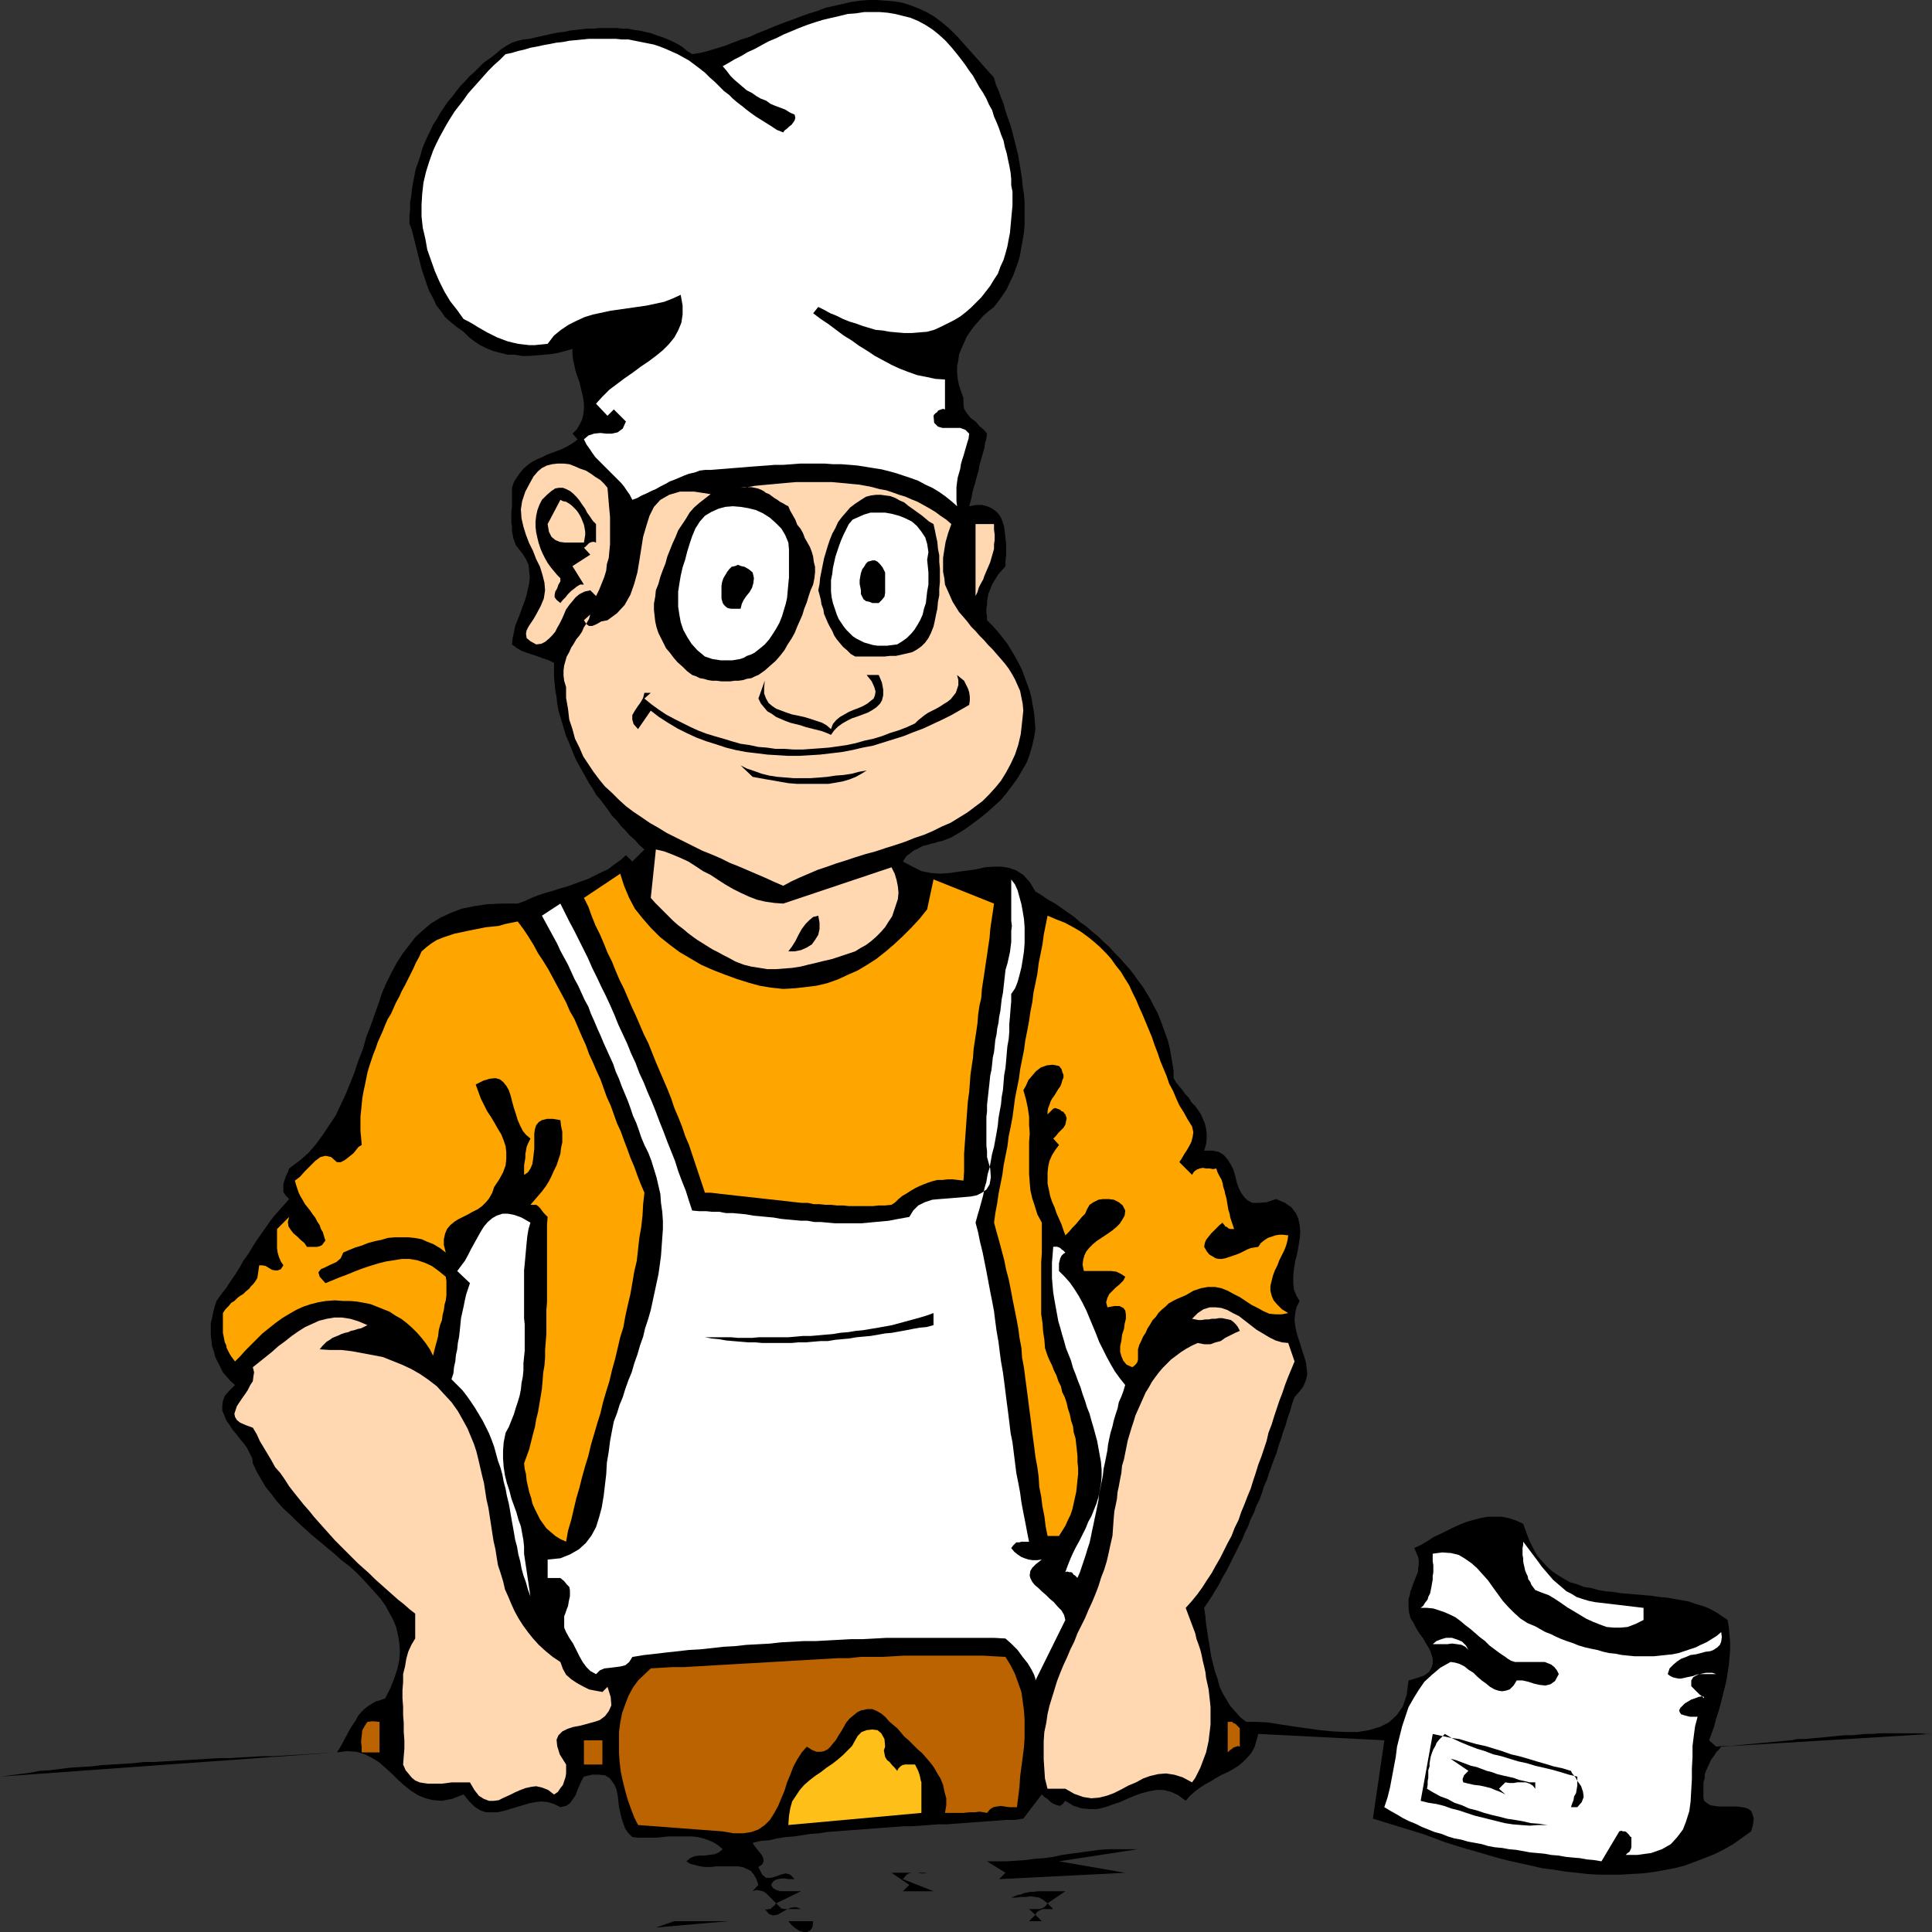 <?xml version="1.0" encoding="UTF-8" standalone="no"?>
<svg
   version="1.0"
   width="129.724mm"
   height="129.724mm"
   id="svg42"
   sodipodi:docname="Chef Rolling Dough.wmf"
   xmlns:inkscape="http://www.inkscape.org/namespaces/inkscape"
   xmlns:sodipodi="http://sodipodi.sourceforge.net/DTD/sodipodi-0.dtd"
   xmlns="http://www.w3.org/2000/svg"
   xmlns:svg="http://www.w3.org/2000/svg">
  <rect width="100%" height="100%" fill="#333333" stroke="none"/>
  <sodipodi:namedview
     id="namedview42"
     pagecolor="#ffffff"
     bordercolor="#000000"
     borderopacity="0.25"
     inkscape:showpageshadow="2"
     inkscape:pageopacity="0.0"
     inkscape:pagecheckerboard="0"
     inkscape:deskcolor="#d1d1d1"
     inkscape:document-units="mm" />
  <defs
     id="defs1">
    <pattern
       id="WMFhbasepattern"
       patternUnits="userSpaceOnUse"
       width="6"
       height="6"
       x="0"
       y="0" />
  </defs>
  <path
     style="fill:#000000;fill-opacity:1;fill-rule:evenodd;stroke:none"
     d="m 252.257,19.715 0.485,1.778 0.646,1.454 0.646,1.778 0.646,1.616 0.485,1.778 0.646,1.939 0.646,1.778 0.485,1.778 0.485,1.939 0.485,1.939 0.485,1.939 0.323,1.939 0.323,1.939 0.323,2.101 0.162,1.778 0.323,2.101 0.162,1.939 v 1.939 1.939 1.939 l -0.162,1.939 -0.323,1.939 -0.323,1.778 -0.323,1.939 -0.485,1.778 -0.646,1.778 -0.646,1.778 -0.808,1.616 -0.808,1.778 -0.97,1.454 -1.131,1.616 -1.131,1.454 -1.454,1.131 -1.293,1.131 -1.131,1.293 -1.131,1.293 -0.97,1.293 -0.97,1.454 -0.646,1.454 -0.646,1.454 -0.646,1.616 -0.162,1.454 -0.323,1.454 v 1.616 l 0.162,1.616 0.323,1.616 0.485,1.454 0.646,1.778 v 1.454 l 0.162,1.293 0.808,1.293 0.97,1.131 1.131,0.808 0.97,1.131 1.131,0.97 0.808,0.97 -0.162,1.293 -0.323,0.97 -0.162,1.293 -0.323,1.131 -0.323,1.131 -0.323,1.131 -0.323,1.131 -0.162,1.131 -0.323,1.131 -0.323,1.131 -0.323,1.293 -0.323,0.97 -0.323,1.293 -0.162,0.97 -0.323,1.293 -0.323,1.131 1.778,-0.323 h 1.454 l 1.293,0.323 1.131,0.485 0.97,0.646 0.808,0.808 0.646,0.97 0.485,1.293 0.323,1.131 0.162,1.293 0.162,1.454 0.162,1.454 v 1.454 1.454 l -0.162,1.454 v 1.293 l -0.646,0.808 -0.646,0.646 -0.646,0.808 -0.485,0.808 -0.485,0.808 -0.485,0.808 -0.323,0.808 -0.323,0.808 -0.323,0.808 -0.162,0.97 -0.162,0.97 v 0.808 l -0.162,0.97 v 0.97 l 0.162,0.97 v 0.97 l 1.454,1.454 1.293,1.454 1.293,1.616 1.131,1.454 0.97,1.616 0.97,1.616 0.97,1.778 0.808,1.616 0.646,1.778 0.646,1.778 0.646,1.778 0.485,1.939 0.323,1.939 0.323,1.778 0.162,1.939 0.162,2.101 -0.323,2.101 -0.485,2.101 -0.646,2.262 -0.808,2.101 -1.131,1.939 -1.131,1.939 -1.293,1.778 -1.454,1.939 -1.454,1.778 -1.778,1.616 -1.616,1.454 -1.778,1.454 -1.939,1.454 -1.778,1.293 -1.778,1.131 -1.939,1.131 -0.808,0.323 -0.808,0.323 -0.97,0.323 -0.808,0.162 -0.97,0.323 -0.808,0.162 -0.97,0.323 -0.808,0.162 -0.808,0.323 -0.808,0.485 -0.808,0.323 -0.646,0.485 -0.646,0.485 -0.646,0.485 -0.485,0.646 -0.485,0.808 2.424,1.293 2.262,1.131 2.424,0.485 2.262,0.162 2.424,-0.162 2.262,-0.323 2.424,-0.323 2.262,-0.323 2.101,-0.485 2.262,-0.162 h 1.939 l 1.939,0.323 1.778,0.646 1.778,1.131 1.616,1.778 1.454,2.424 1.616,0.97 1.616,1.131 1.778,0.97 1.616,1.131 1.616,1.131 1.616,1.131 1.454,1.293 1.616,1.131 1.454,1.293 1.616,1.293 1.293,1.293 1.454,1.293 1.293,1.454 1.293,1.293 1.293,1.454 1.293,1.454 1.131,1.454 1.131,1.616 1.131,1.454 0.97,1.616 0.97,1.616 0.808,1.616 0.97,1.778 0.646,1.616 0.646,1.778 0.646,1.778 0.646,1.778 0.485,1.939 0.323,1.778 0.323,1.939 0.323,1.939 v 1.939 l 0.646,1.131 0.808,0.97 0.808,0.97 0.646,0.97 0.97,0.97 0.646,1.131 0.97,0.97 0.808,1.131 0.646,0.97 0.485,1.131 0.485,1.131 0.323,1.293 0.162,1.293 v 1.454 l -0.162,1.293 -0.485,1.616 h 2.101 l 1.616,0.323 1.293,0.808 0.97,1.131 0.808,1.293 0.646,1.293 0.485,1.616 0.323,1.454 0.485,1.454 0.646,1.293 0.808,1.131 0.808,0.808 1.293,0.646 h 1.616 l 1.939,-0.162 2.424,-0.808 2.262,0.97 1.616,1.131 1.131,1.454 0.646,1.454 0.323,1.616 0.162,1.778 -0.162,1.778 -0.323,1.939 -0.323,1.778 -0.485,1.939 -0.323,1.939 -0.162,1.778 v 1.778 l 0.162,1.616 0.646,1.616 0.808,1.293 -0.808,1.616 -0.323,1.616 -0.162,1.454 0.162,1.616 0.323,1.616 0.485,1.616 0.485,1.454 0.485,1.616 0.485,1.454 0.485,1.616 0.162,1.454 0.162,1.454 -0.323,1.454 -0.646,1.616 -0.97,1.293 -1.293,1.454 -0.646,1.778 -0.485,1.778 -0.646,1.778 -0.485,1.778 -0.646,1.778 -0.485,1.616 -0.646,1.778 -0.485,1.778 -0.646,1.616 -0.646,1.778 -0.646,1.778 -0.485,1.616 -0.808,1.778 -0.485,1.616 -0.646,1.778 -0.808,1.616 -0.646,1.778 -0.808,1.616 -0.646,1.778 -0.808,1.616 -0.646,1.616 -0.808,1.616 -0.808,1.616 -0.808,1.616 -0.808,1.616 -0.808,1.616 -0.97,1.616 -0.808,1.616 -0.97,1.616 -0.97,1.616 -0.97,1.454 -0.97,1.454 0.323,2.101 0.162,1.939 0.323,2.101 0.323,2.101 0.323,1.939 0.323,2.101 0.485,1.939 0.485,1.939 0.646,1.778 0.485,1.939 0.808,1.778 0.97,1.616 0.97,1.616 1.293,1.454 1.293,1.454 1.454,1.131 h 2.586 l 2.909,0.162 3.07,0.485 3.232,0.485 3.394,0.485 3.394,0.485 3.394,0.323 3.232,0.162 h 3.07 l 2.909,-0.485 2.747,-0.808 2.262,-1.131 1.939,-1.778 1.616,-2.262 0.97,-2.909 0.485,-3.717 2.262,-0.646 1.778,-0.646 1.131,-0.808 0.646,-1.131 0.323,-0.97 v -1.293 l -0.323,-1.131 -0.485,-1.293 -0.808,-1.293 -0.808,-1.454 -0.97,-1.293 -0.808,-1.293 -0.646,-1.293 -0.808,-1.293 -0.323,-1.293 -0.162,-1.293 v -1.131 -1.131 l 0.323,-0.97 0.162,-0.97 0.323,-0.808 0.323,-0.97 0.323,-0.808 0.323,-0.808 0.323,-0.808 0.323,-0.808 v -0.808 l 0.162,-0.97 v -0.97 l -0.162,-0.97 -0.485,-1.131 -0.485,-1.131 1.778,-0.808 1.616,-0.97 1.454,-0.97 1.778,-0.808 1.616,-0.808 1.616,-0.808 1.778,-0.808 1.616,-0.646 1.778,-0.485 1.778,-0.485 1.778,-0.323 h 1.778 1.778 l 1.778,0.323 1.939,0.646 1.778,0.808 0.808,2.262 0.808,2.101 0.97,1.939 0.97,1.778 1.293,1.454 1.293,1.454 1.293,1.131 1.454,0.97 1.616,0.97 1.454,0.808 1.778,0.485 1.616,0.646 1.939,0.323 1.778,0.485 1.778,0.323 1.939,0.162 1.939,0.323 1.939,0.162 1.939,0.162 1.939,0.162 1.939,0.162 2.101,0.323 1.939,0.162 1.778,0.323 1.939,0.323 1.778,0.323 1.778,0.646 1.778,0.485 1.616,0.646 1.778,0.97 1.454,0.97 1.454,0.97 0.323,1.939 0.162,1.939 0.162,1.778 v 1.939 l -0.162,1.939 -0.162,1.939 -0.323,1.939 -0.323,2.101 -0.485,1.939 -0.485,1.939 -0.485,1.939 -0.485,1.778 -0.646,1.939 -0.485,1.939 -0.646,1.778 -0.646,1.778 1.778,1.616 1.616,-0.162 h 1.778 l 1.778,-0.162 1.616,-0.162 1.778,-0.162 1.778,-0.162 1.616,-0.162 1.778,-0.162 1.778,-0.162 1.778,-0.162 1.778,-0.162 1.616,-0.323 h 1.778 l 1.778,-0.162 1.778,-0.162 1.778,-0.162 1.616,-0.162 1.616,-0.162 1.778,-0.162 h 1.778 l 1.778,-0.162 1.616,-0.162 h 1.778 l 1.778,-0.162 h 1.616 1.778 1.616 1.616 1.616 1.778 l 1.616,0.162 h 1.616 l -53.49,3.232 -0.646,0.808 -0.646,0.646 -0.485,0.808 -0.646,0.808 -0.323,0.646 -0.485,0.97 -0.323,0.808 -0.323,0.646 -0.323,0.97 v 0.97 l -0.323,0.97 v 0.808 0.97 0.97 0.97 l 0.162,0.97 0.808,0.646 0.808,0.485 0.97,0.162 1.131,0.162 h 1.293 1.131 1.131 1.131 l 1.131,0.162 0.97,0.162 0.808,0.323 0.646,0.485 0.323,0.808 0.323,1.131 -0.162,1.454 -0.485,1.778 -2.262,1.616 -2.262,1.616 -2.262,1.293 -2.586,1.293 -2.424,0.97 -2.586,0.97 -2.586,0.97 -2.586,0.646 -2.586,0.485 -2.747,0.485 -2.747,0.323 -2.747,0.162 -2.747,0.162 h -2.909 -2.747 l -2.747,-0.162 -2.909,-0.323 -2.909,-0.323 -2.909,-0.485 -2.747,-0.323 -2.747,-0.646 -2.909,-0.646 -2.909,-0.646 -2.586,-0.646 -2.747,-0.808 -2.747,-0.808 -2.909,-0.808 -2.586,-0.808 -2.586,-0.808 -2.586,-0.97 -2.586,-0.97 -2.586,-0.808 -10.504,-3.232 2.909,-19.877 -31.997,-1.616 -0.485,1.778 -0.485,1.616 -0.808,1.454 -0.97,1.131 -1.131,1.131 -1.131,0.97 -1.293,0.808 -1.454,0.808 -1.454,0.646 -1.454,0.808 -1.293,0.808 -1.454,0.808 -1.293,0.808 -1.293,0.97 -1.293,1.131 -1.131,1.293 -1.939,-1.454 -1.778,-0.808 -1.939,-0.485 h -1.778 l -1.778,0.323 -1.939,0.485 -1.778,0.646 -1.939,0.808 -1.778,0.808 -1.939,0.646 -1.778,0.646 -2.101,0.485 h -1.939 l -1.939,-0.162 -2.101,-0.646 -2.101,-1.293 -0.646,0.808 -0.646,0.485 -0.808,-0.162 -0.808,-0.323 -0.808,-0.485 -0.808,-0.808 -0.808,-0.485 -0.646,-0.646 -4.686,6.141 -2.101,0.323 h -2.101 l -2.101,0.162 -2.262,0.162 -2.101,0.162 -2.262,0.162 -2.101,0.162 -2.262,0.162 -2.101,0.162 h -2.262 l -2.101,0.162 -2.101,0.162 -2.262,0.162 h -2.101 l -2.262,0.162 -2.101,0.162 -2.262,0.162 -2.101,0.162 -2.101,0.162 -2.262,0.162 -2.101,0.162 -2.101,0.162 -2.262,0.162 -1.939,0.323 -2.262,0.162 -2.101,0.323 -2.101,0.323 -2.101,0.162 -2.101,0.323 -2.101,0.485 -2.101,0.162 -2.101,0.485 0.485,0.808 0.646,0.808 0.646,0.808 0.646,0.808 0.323,0.808 v 0.808 l -0.323,0.646 -0.97,0.646 0.97,1.939 0.97,0.808 h 1.293 l 1.131,-0.323 1.293,-0.485 1.293,-0.323 1.131,0.323 1.131,1.131 h -0.808 -0.808 l -0.808,-0.162 h -0.97 l -0.808,0.162 -0.646,0.162 -0.646,0.485 -0.485,0.808 0.485,0.808 0.808,0.485 0.97,0.323 h 1.131 0.97 1.131 1.131 0.97 l -6.302,3.07 0.646,0.646 0.646,0.646 0.808,0.162 h 0.808 0.97 0.808 0.808 0.808 l -1.293,-0.485 -1.293,0.162 -1.131,0.485 -1.131,0.646 -1.131,0.646 -1.131,0.162 -0.97,-0.323 -1.131,-1.293 0.485,0.162 0.485,-0.162 h 0.485 l 0.323,-0.323 0.323,-0.323 0.323,-0.162 0.323,-0.485 0.162,-0.162 -0.646,-0.646 -0.646,-0.646 -0.646,-0.646 -0.646,-0.646 -0.808,-0.485 -0.808,-0.162 -0.808,-0.162 -0.97,0.323 1.454,-1.616 -0.485,-1.454 -0.646,-1.131 -0.808,-0.97 -0.97,-0.485 -1.131,-0.485 -1.131,-0.162 h -1.293 -1.454 -1.293 -1.454 l -1.454,0.162 h -1.454 l -1.131,-0.162 -1.293,-0.323 -1.293,-0.323 -0.97,-0.646 0.97,-0.808 1.131,-0.485 1.293,-0.162 h 1.293 l 1.131,-0.162 1.293,-0.162 1.131,-0.485 0.97,-0.808 -1.131,-0.97 -1.293,-0.808 -1.131,-0.485 -1.454,-0.485 -1.293,-0.323 -1.454,-0.162 h -1.454 -1.616 -1.454 -1.616 l -1.454,0.162 -1.616,0.162 h -1.454 -1.616 -1.454 l -1.454,-0.162 -0.97,-0.97 -0.808,-1.131 -0.485,-1.293 -0.485,-1.454 -0.323,-1.454 -0.323,-1.454 -0.162,-1.454 -0.162,-1.454 -0.323,-1.454 -0.485,-1.131 -0.646,-0.97 -0.646,-0.808 -1.131,-0.646 -1.454,-0.162 h -1.778 l -2.101,0.485 -0.646,1.131 -0.485,1.131 -0.485,1.131 -0.485,1.293 -0.646,0.97 -0.808,1.131 -0.97,0.646 -1.454,0.323 -1.616,-0.808 -1.616,-0.485 -1.454,-0.162 -1.616,0.162 -1.616,0.323 -1.616,0.485 -1.616,0.485 -1.616,0.485 -1.616,0.485 -1.616,0.323 h -1.454 -1.454 l -1.454,-0.485 -1.454,-0.97 -1.293,-1.293 -1.454,-1.778 -2.909,1.131 -2.586,0.485 -2.262,-0.162 -1.939,-0.485 -1.939,-0.808 -1.778,-1.131 -1.616,-1.293 -1.616,-1.454 -1.454,-1.454 -1.616,-1.454 -1.616,-1.454 -1.778,-1.131 -1.939,-0.97 -2.101,-0.646 -2.424,-0.162 -2.586,0.323 L 0,450.863 l 2.586,-0.323 2.424,-0.323 2.586,-0.323 2.424,-0.485 2.586,-0.162 2.586,-0.323 2.586,-0.323 2.586,-0.162 2.747,-0.162 2.586,-0.323 2.747,-0.162 2.586,-0.162 2.747,-0.162 2.747,-0.323 h 2.586 l 2.747,-0.162 2.747,-0.162 2.747,-0.162 2.747,-0.162 2.747,-0.162 2.747,-0.162 h 2.586 l 2.747,-0.162 2.747,-0.162 2.909,-0.162 h 2.747 l 2.586,-0.162 2.747,-0.162 2.747,-0.162 2.586,-0.162 2.747,-0.162 2.747,-0.162 0.646,-0.97 0.646,-1.131 0.485,-0.97 0.646,-1.131 0.485,-0.97 0.646,-1.131 0.646,-0.97 0.646,-0.97 0.485,-0.97 0.808,-0.97 0.808,-0.808 0.808,-0.646 0.97,-0.646 1.131,-0.646 1.131,-0.323 1.293,-0.485 1.293,-2.586 0.97,-2.424 0.808,-2.424 0.485,-2.262 0.162,-2.262 -0.162,-2.101 -0.323,-1.939 -0.485,-2.101 -0.808,-1.939 -0.97,-1.778 -0.97,-1.778 -1.293,-1.778 -1.454,-1.616 -1.454,-1.616 -1.616,-1.778 -1.616,-1.616 -1.778,-1.616 -1.939,-1.454 -1.778,-1.616 -1.939,-1.616 -1.939,-1.616 -1.939,-1.616 -1.778,-1.616 -1.778,-1.616 -1.778,-1.778 -1.778,-1.616 -1.616,-1.778 -1.454,-1.939 -1.454,-1.778 -1.131,-1.939 -1.131,-1.939 -0.97,-2.101 -0.162,-1.293 -0.646,-1.293 -0.646,-1.293 -0.808,-1.131 -0.97,-1.131 -0.97,-1.293 -0.97,-1.131 -0.808,-1.293 -0.808,-1.131 -0.485,-1.293 -0.485,-1.131 v -1.131 l 0.162,-1.293 0.485,-1.293 1.131,-1.293 1.454,-1.454 -1.131,-0.97 -0.97,-1.131 -0.97,-1.131 -0.646,-1.293 -0.646,-1.293 -0.646,-1.293 -0.323,-1.293 -0.485,-1.454 -0.162,-1.454 -0.162,-1.293 v -1.616 -1.454 l 0.323,-1.293 0.323,-1.616 0.323,-1.293 0.485,-1.454 1.131,-1.616 1.293,-1.616 1.131,-1.778 1.131,-1.616 1.131,-1.778 0.97,-1.778 1.293,-1.778 0.97,-1.616 1.131,-1.778 1.131,-1.616 1.131,-1.616 1.131,-1.616 1.131,-1.454 1.293,-1.454 1.293,-1.454 1.131,-1.293 -0.808,-0.808 -0.646,-0.97 v -0.97 -1.131 l 0.323,-0.97 0.323,-0.97 0.485,-0.97 0.323,-0.97 2.586,-1.939 2.262,-1.939 1.939,-2.262 1.778,-2.424 1.616,-2.424 1.616,-2.424 1.293,-2.747 1.293,-2.747 1.131,-2.747 1.131,-2.909 0.97,-2.909 1.131,-2.909 0.808,-2.909 1.131,-2.909 0.97,-2.747 0.97,-2.747 0.97,-2.909 1.131,-2.586 1.293,-2.586 1.293,-2.424 1.454,-2.262 1.616,-2.101 1.616,-2.101 1.939,-1.778 2.101,-1.778 2.424,-1.454 2.424,-1.131 2.909,-1.131 3.232,-0.646 3.232,-0.485 3.717,-0.162 h 4.04 l 1.778,-0.646 1.778,-0.808 1.616,-0.646 1.939,-0.646 1.778,-0.485 1.939,-0.646 1.778,-0.485 1.778,-0.646 1.778,-0.646 1.778,-0.646 1.616,-0.808 1.616,-0.808 1.778,-0.808 1.454,-1.131 1.616,-1.131 1.454,-1.293 1.616,1.616 3.07,-3.07 -1.293,-1.131 -1.131,-1.293 -1.293,-1.131 -1.131,-1.293 -1.131,-1.131 -0.97,-1.293 -1.293,-1.293 -0.97,-1.454 -0.97,-1.293 -0.97,-1.293 -1.131,-1.293 -0.808,-1.454 -0.97,-1.454 -0.808,-1.454 -0.808,-1.454 -0.808,-1.454 -0.808,-1.454 -0.646,-1.454 -0.646,-1.616 -0.646,-1.616 -0.646,-1.454 -0.485,-1.616 -0.485,-1.616 -0.485,-1.616 -0.485,-1.616 -0.323,-1.778 -0.162,-1.616 -0.323,-1.778 -0.162,-1.616 -0.162,-1.778 v -1.778 -1.778 l -1.293,-0.646 -1.454,-0.485 -1.293,-0.485 -1.454,-0.485 -1.454,-0.485 -1.293,-0.485 -1.131,-0.646 -1.293,-0.97 0.162,-1.616 0.323,-1.454 0.323,-1.616 0.646,-1.616 0.646,-1.616 0.485,-1.454 0.646,-1.616 0.485,-1.616 0.323,-1.454 0.323,-1.454 0.162,-1.616 -0.162,-1.454 -0.162,-1.616 -0.646,-1.454 -0.808,-1.293 -1.293,-1.616 -0.485,-0.646 -0.323,-0.97 -0.323,-0.808 -0.162,-0.97 -0.162,-0.808 v -1.131 l -0.162,-0.97 v -0.97 -0.97 -0.97 l 0.162,-1.131 v -0.97 -0.97 -0.97 -0.97 -0.97 l 0.485,-1.454 0.808,-1.293 0.808,-1.131 0.808,-0.97 1.131,-0.97 1.131,-0.808 1.293,-0.646 1.131,-0.485 1.293,-0.646 1.293,-0.485 1.293,-0.485 1.293,-0.485 0.97,-0.485 1.131,-0.646 0.97,-0.646 0.808,-0.646 -1.293,-1.454 1.131,-1.131 0.646,-1.131 0.646,-1.293 0.323,-1.293 0.162,-1.454 v -1.293 l -0.162,-1.293 -0.323,-1.454 -0.323,-1.293 -0.323,-1.454 -0.485,-1.293 -0.485,-1.454 -0.323,-1.454 -0.323,-1.454 -0.162,-1.293 V 88.557 l -1.778,0.485 -1.778,0.485 -1.778,0.323 -1.778,0.162 -1.939,0.162 -1.939,0.162 h -1.778 l -1.939,-0.323 h -1.778 l -1.939,-0.485 -1.778,-0.485 -1.616,-0.646 -1.616,-0.808 -1.454,-0.97 -1.454,-1.131 -1.293,-1.293 -1.616,-1.131 -1.616,-1.293 -1.454,-1.293 -1.131,-1.616 -1.131,-1.454 -0.808,-1.778 -0.97,-1.778 -0.646,-1.778 -0.646,-1.939 -0.646,-1.939 -0.485,-1.939 -0.485,-1.939 -0.485,-1.939 -0.485,-1.939 -0.485,-1.939 -0.646,-1.778 v -1.939 l 0.162,-1.778 v -1.616 l 0.323,-1.778 0.162,-1.778 0.323,-1.778 0.323,-1.616 0.323,-1.616 0.646,-1.778 0.485,-1.454 0.485,-1.778 0.646,-1.616 0.646,-1.454 0.808,-1.616 0.646,-1.454 0.97,-1.454 0.808,-1.454 0.97,-1.454 0.97,-1.454 1.131,-1.293 0.97,-1.293 1.131,-1.454 1.131,-1.131 1.131,-1.293 1.293,-1.131 1.293,-1.293 1.131,-1.131 1.454,-0.97 1.454,-1.131 1.293,-1.131 1.454,-0.97 1.454,-0.808 1.454,-0.485 1.454,-0.323 1.454,-0.162 1.454,-0.323 1.454,-0.323 1.454,-0.323 1.454,-0.323 1.616,-0.323 1.454,-0.162 1.454,-0.323 1.454,-0.162 1.454,-0.162 1.454,-0.162 h 1.616 l 1.454,-0.162 h 1.454 1.616 1.454 l 1.454,0.162 h 1.293 l 1.616,0.323 1.293,0.162 1.454,0.323 1.454,0.323 1.293,0.485 1.454,0.485 1.293,0.485 1.454,0.646 1.293,0.646 1.293,0.808 1.131,0.97 1.293,0.808 2.101,-0.323 1.939,-0.485 2.101,-0.646 2.101,-0.646 2.101,-0.808 2.101,-0.808 2.101,-0.646 2.101,-0.97 2.101,-0.808 2.262,-0.97 2.101,-0.808 2.262,-0.808 2.101,-0.808 2.262,-0.808 2.101,-0.646 2.101,-0.808 2.262,-0.485 2.101,-0.485 2.101,-0.485 2.262,-0.323 L 220.422,0 h 2.101 l 2.101,0.162 2.101,0.162 2.101,0.323 2.101,0.646 2.101,0.808 2.101,0.97 1.939,1.131 1.939,1.454 1.939,1.616 1.939,1.939 z"
     id="path1" />
  <path
     style="fill:#ffffff;fill-opacity:1;fill-rule:evenodd;stroke:none"
     d="m 242.885,13.736 1.131,1.454 0.97,1.293 0.97,1.454 0.97,1.293 0.808,1.454 0.808,1.454 0.97,1.454 0.808,1.454 0.646,1.454 0.808,1.454 0.485,1.616 0.646,1.454 0.646,1.616 0.485,1.454 0.646,1.616 0.323,1.616 0.485,1.616 0.323,1.616 0.323,1.454 0.323,1.778 0.162,1.616 v 1.616 l 0.323,1.616 v 1.778 1.778 l -0.162,1.616 -0.162,1.778 -0.162,1.778 -0.162,1.778 -0.323,1.616 -0.323,1.778 -0.485,1.778 -0.485,1.616 -0.808,1.778 -0.646,1.778 -0.97,1.454 -0.97,1.616 -1.131,1.454 -1.131,1.454 -1.293,1.293 -1.293,1.293 -1.293,1.131 -1.454,1.131 -1.616,0.97 -1.616,0.808 -1.616,0.808 -1.778,0.808 -1.778,0.485 -1.939,0.162 -1.939,0.162 h -1.939 l -1.939,-0.162 -1.778,-0.162 -1.778,-0.323 -1.778,-0.162 -1.616,-0.485 -1.616,-0.485 -1.778,-0.646 -1.616,-0.485 -1.616,-0.646 -1.616,-0.808 -1.616,-0.646 -1.454,-0.808 -1.616,-0.808 -1.293,1.616 1.939,1.454 1.939,1.293 1.939,1.454 1.939,1.454 2.101,1.293 1.778,1.293 2.101,1.293 1.939,1.293 2.101,1.131 2.101,1.131 2.101,0.97 2.101,0.808 2.262,0.808 2.424,0.485 2.262,0.485 2.424,0.162 v 7.595 l -0.485,-0.162 -0.485,0.162 -0.485,0.162 -0.323,0.162 -0.162,0.323 -0.485,0.323 -0.323,0.323 -0.162,0.323 0.162,1.778 0.97,0.97 1.131,0.323 h 1.454 1.454 1.616 l 1.293,0.485 0.97,0.97 -0.162,1.293 -0.323,0.97 -0.323,1.131 -0.323,1.131 -0.323,1.131 -0.323,0.97 -0.323,1.131 -0.162,1.131 -0.323,1.131 -0.323,1.131 -0.162,1.131 -0.162,1.293 v 1.131 1.131 1.293 l 0.162,1.293 -1.454,-1.293 -1.616,-1.293 -1.616,-1.131 -1.616,-0.97 -1.778,-0.808 -1.778,-0.97 -1.778,-0.646 -1.939,-0.646 -1.939,-0.646 -1.778,-0.485 -1.939,-0.485 -2.101,-0.323 -1.939,-0.323 -2.101,-0.323 -1.939,-0.162 -2.101,-0.162 h -2.101 l -2.101,-0.162 h -2.101 -1.939 -2.101 l -2.101,0.162 -2.262,0.162 h -2.101 l -1.939,0.162 -2.262,0.162 -2.101,0.162 -1.939,0.162 -2.101,0.162 -1.939,0.162 -2.101,0.162 -1.939,0.162 h -1.454 l -1.293,0.162 -1.293,0.485 -1.454,0.323 -1.293,0.485 -1.131,0.485 -1.131,0.485 -1.293,0.485 -1.131,0.646 -1.293,0.646 -1.131,0.646 -1.131,0.485 -1.293,0.646 -1.131,0.485 -1.131,0.646 -1.293,0.485 -0.646,-1.293 -0.808,-1.131 -0.646,-0.97 -0.808,-0.97 -0.808,-0.808 -0.808,-0.808 -0.808,-0.808 -0.808,-0.808 -0.808,-0.808 -0.808,-0.808 -0.808,-0.808 -0.808,-0.808 -0.808,-1.131 -0.646,-0.97 -0.808,-1.131 -0.646,-1.293 1.131,-0.97 1.454,-0.485 1.616,-0.162 1.454,0.162 h 1.454 l 1.454,-0.323 1.293,-0.97 0.808,-1.778 -3.07,-3.07 -1.616,1.616 -2.909,-3.07 1.616,-1.778 1.778,-1.778 1.939,-1.454 1.939,-1.454 2.101,-1.454 1.939,-1.454 1.939,-1.293 1.939,-1.454 1.778,-1.454 1.454,-1.454 1.454,-1.778 0.97,-1.778 0.808,-1.939 0.323,-2.101 v -2.262 l -0.485,-2.747 -2.101,0.97 -2.101,0.808 -2.262,0.485 -2.262,0.485 -2.262,0.323 -2.262,0.323 -2.262,0.323 -2.262,0.323 -2.262,0.485 -2.262,0.485 -2.101,0.646 -2.101,0.97 -1.939,0.97 -1.939,1.293 -1.778,1.454 -1.616,2.101 -1.616,0.162 -1.616,0.162 h -1.454 l -1.454,-0.162 -1.293,-0.162 -1.454,-0.323 -1.293,-0.323 -1.293,-0.485 -1.293,-0.485 -1.293,-0.646 -1.293,-0.646 -1.131,-0.646 -1.131,-0.646 -1.293,-0.808 -1.131,-0.646 -1.293,-0.646 -1.616,-2.262 -1.778,-2.262 -1.454,-2.424 -1.293,-2.586 -1.131,-2.586 -0.97,-2.747 -0.97,-2.747 -0.485,-2.747 -0.646,-2.747 -0.323,-2.909 v -2.909 l 0.162,-2.747 0.323,-2.909 0.646,-2.747 0.808,-2.586 0.97,-2.747 0.808,-1.778 0.808,-1.616 0.97,-1.778 0.808,-1.454 0.97,-1.616 1.131,-1.778 1.131,-1.454 1.131,-1.454 1.131,-1.616 1.293,-1.454 1.293,-1.454 1.293,-1.454 1.293,-1.454 1.454,-1.454 1.454,-1.293 1.454,-1.454 1.616,-0.323 1.616,-0.485 1.454,-0.323 1.616,-0.485 1.778,-0.323 1.454,-0.323 1.778,-0.323 1.616,-0.323 1.616,-0.162 1.616,-0.323 1.778,-0.162 1.616,-0.162 1.616,-0.162 h 1.778 1.616 1.778 1.616 l 1.616,0.162 h 1.616 l 1.616,0.323 1.616,0.323 1.616,0.323 1.616,0.323 1.454,0.485 1.616,0.646 1.454,0.646 1.454,0.646 1.454,0.808 1.454,0.808 1.293,0.97 1.293,0.97 1.454,1.131 1.293,1.293 1.293,1.131 1.131,1.131 1.131,1.131 1.293,0.97 0.97,0.97 1.131,0.97 1.293,0.97 0.97,0.808 1.293,0.97 1.131,0.808 1.293,0.808 1.293,0.808 1.293,0.808 1.454,0.97 1.616,0.646 0.323,-0.485 0.646,-0.485 0.485,-0.485 0.646,-0.485 0.485,-0.646 0.323,-0.485 0.162,-0.646 -0.162,-0.808 -1.131,-0.485 -1.293,-0.808 -1.293,-0.485 -1.293,-0.485 -1.131,-0.485 -1.131,-0.808 -1.293,-0.485 -1.131,-0.646 -1.131,-0.808 -1.293,-0.646 -0.97,-0.808 -1.131,-0.97 -1.131,-0.97 -0.97,-0.97 -0.97,-1.293 -0.97,-1.131 1.454,-0.808 1.616,-0.97 1.616,-0.808 1.616,-0.97 1.778,-0.808 1.778,-0.97 1.778,-0.97 1.939,-0.808 1.939,-0.97 1.939,-0.808 1.939,-0.808 2.101,-0.808 1.939,-0.646 2.101,-0.646 2.101,-0.485 2.101,-0.485 1.939,-0.485 2.101,-0.162 2.101,-0.323 h 1.939 2.101 l 1.939,0.162 1.939,0.323 1.939,0.485 1.939,0.485 1.939,0.808 1.778,0.97 1.778,1.131 1.616,1.293 1.616,1.454 1.616,1.778 z"
     id="path2" />
  <path
     style="fill:#ffd8b2;fill-opacity:1;fill-rule:evenodd;stroke:none"
     d="m 154.166,123.785 0.162,1.939 0.162,1.939 0.162,1.778 0.162,1.778 v 1.778 1.778 1.778 1.616 l -0.162,1.616 -0.162,1.778 -0.485,1.616 -0.162,1.616 -0.485,1.616 -0.646,1.616 -0.646,1.616 -0.808,1.616 -1.454,-1.454 -1.454,0.323 -1.293,0.646 -0.97,0.808 -0.808,0.97 -0.808,0.97 -0.808,1.131 -0.485,1.131 -0.485,1.131 -0.646,1.293 -0.646,1.131 -0.485,0.97 -0.808,0.97 -0.808,0.808 -0.97,0.808 -0.97,0.485 -1.293,0.162 -1.454,-0.808 -0.97,-0.808 -0.162,-1.131 0.162,-0.808 0.485,-0.97 0.646,-0.97 0.646,-0.97 0.646,-1.131 1.131,-2.101 0.808,-1.939 0.323,-2.101 -0.162,-1.939 -0.485,-1.939 -0.646,-2.101 -0.97,-1.939 -0.808,-2.101 -0.97,-1.939 -0.808,-2.101 -0.646,-2.101 -0.485,-2.101 -0.162,-2.262 0.323,-2.101 0.808,-2.424 1.293,-2.424 0.808,-1.454 1.131,-1.293 0.97,-0.808 1.293,-0.646 1.293,-0.323 1.454,-0.162 h 1.454 l 1.454,0.162 1.293,0.485 1.454,0.646 1.454,0.485 1.293,0.808 1.131,0.808 1.293,0.808 0.97,0.97 z"
     id="path3" />
  <path
     style="fill:#ffd8b2;fill-opacity:1;fill-rule:evenodd;stroke:none"
     d="m 241.43,132.997 -0.808,2.262 -0.646,2.262 -0.323,1.939 -0.323,2.101 v 1.778 1.778 l 0.323,1.616 0.162,1.616 0.646,1.454 0.646,1.454 0.646,1.454 0.808,1.293 0.808,1.293 1.131,1.293 0.97,1.131 0.97,1.293 1.131,1.131 0.97,1.131 1.131,1.131 1.131,1.293 1.131,1.131 0.97,1.131 1.131,1.293 0.97,1.131 0.97,1.293 0.808,1.293 0.808,1.454 0.646,1.454 0.646,1.454 0.323,1.616 0.323,1.616 0.162,1.778 -0.323,3.07 -0.323,2.909 -0.646,2.747 -0.808,2.424 -1.131,2.424 -1.131,2.101 -1.293,2.101 -1.454,1.778 -1.616,1.778 -1.616,1.616 -1.939,1.454 -1.939,1.454 -2.101,1.293 -2.101,1.293 -2.262,0.97 -2.262,1.131 -2.262,0.97 -2.424,0.808 -2.424,0.97 -2.424,0.808 -2.586,0.808 -2.424,0.808 -2.424,0.646 -2.586,0.808 -2.424,0.808 -2.586,0.808 -2.262,0.808 -2.424,0.808 -2.262,0.97 -2.262,0.97 -2.101,0.97 -2.101,1.131 -2.262,-0.97 -2.101,-0.97 -2.262,-0.97 -2.262,-0.97 -2.262,-0.97 -2.424,-0.97 -2.262,-1.131 -2.262,-0.97 -2.424,-0.97 -2.262,-1.131 -2.262,-1.131 -2.262,-1.131 -2.262,-1.131 -2.101,-1.293 -2.262,-1.293 -2.101,-1.454 -1.939,-1.293 -1.939,-1.454 -1.778,-1.616 -1.778,-1.778 -1.778,-1.616 -1.454,-1.778 -1.454,-1.939 -1.293,-1.939 -1.293,-1.939 -0.97,-2.262 -1.131,-2.262 -0.646,-2.424 -0.808,-2.424 -0.323,-2.747 -0.485,-2.747 v -2.747 l -0.485,-1.616 -0.162,-1.293 v -1.293 l 0.162,-1.293 0.323,-1.131 0.323,-1.131 0.646,-1.131 0.485,-1.131 0.646,-0.97 0.646,-1.131 0.808,-0.97 0.646,-0.97 0.485,-1.131 0.646,-0.97 0.646,-1.131 0.323,-1.131 -1.616,1.454 0.646,0.97 0.646,0.485 h 0.808 l 0.808,-0.323 0.646,-0.323 0.808,-0.485 0.808,-0.162 0.808,-0.162 2.424,-1.778 1.939,-2.101 1.454,-2.586 0.97,-2.747 0.808,-2.909 0.485,-2.909 0.485,-3.07 0.485,-3.07 0.808,-2.747 0.808,-2.586 1.131,-2.262 1.616,-1.778 2.262,-1.293 2.747,-0.808 h 3.555 l 4.202,0.646 -1.454,1.131 -1.454,1.131 -1.293,1.131 -1.131,1.293 -0.97,1.616 -0.97,1.454 -0.97,1.454 -0.646,1.616 -0.808,1.778 -0.646,1.616 -0.646,1.616 -0.485,1.778 -0.646,1.616 -0.646,1.778 -0.485,1.778 -0.646,1.616 -0.162,1.616 -0.323,1.778 v 1.616 l 0.162,1.454 0.162,1.454 0.323,1.454 0.485,1.454 0.646,1.293 0.646,1.293 0.646,1.293 0.97,1.131 0.97,1.293 0.97,1.131 1.293,1.131 1.131,1.131 1.293,0.97 0.97,0.323 0.97,0.485 0.97,0.162 1.131,0.323 0.97,0.162 h 1.131 l 1.293,0.162 h 1.131 1.131 l 1.131,-0.162 h 0.97 l 1.131,-0.162 0.97,-0.323 1.131,-0.162 0.97,-0.485 0.808,-0.323 1.616,-1.131 1.454,-1.293 1.293,-1.131 1.131,-1.293 1.131,-1.454 0.808,-1.454 0.97,-1.454 0.808,-1.454 0.646,-1.616 0.646,-1.454 0.646,-1.454 0.485,-1.616 0.646,-1.616 0.485,-1.616 0.485,-1.454 0.646,-1.454 0.323,-1.616 0.162,-1.454 v -1.454 l -0.323,-1.293 -0.162,-1.293 -0.323,-1.131 -0.485,-1.293 -0.646,-1.131 -0.646,-1.131 -0.485,-1.293 -0.646,-1.131 -0.808,-0.97 -0.485,-1.293 -0.646,-1.131 -0.646,-1.131 -0.485,-1.131 -0.646,-0.323 -0.808,-0.485 -0.646,-0.323 -0.646,-0.485 -0.808,-0.485 -0.646,-0.485 -0.646,-0.485 -0.808,-0.323 -0.646,-0.485 -0.646,-0.323 -0.808,-0.323 -0.808,-0.162 -0.808,-0.162 h -0.808 -0.97 l -0.97,0.162 1.778,-0.162 1.778,-0.323 1.616,-0.162 1.778,-0.162 1.778,-0.162 1.778,-0.162 1.778,-0.162 1.939,-0.162 h 1.616 1.778 1.939 1.778 1.778 l 1.778,0.162 1.778,0.162 1.616,0.162 1.778,0.162 1.778,0.323 1.616,0.323 1.778,0.485 1.778,0.323 1.454,0.485 1.778,0.646 1.616,0.485 1.454,0.646 1.616,0.646 1.454,0.808 1.454,0.808 1.616,0.97 1.293,0.97 1.454,0.97 z"
     id="path4" />
  <path
     style="fill:#000000;fill-opacity:1;fill-rule:evenodd;stroke:none"
     d="m 151.257,132.997 v 4.686 l -0.485,-0.162 h -0.485 l -0.485,0.162 -0.323,0.162 -0.323,0.323 -0.323,0.323 -0.323,0.323 -0.323,0.162 1.616,1.778 -4.525,2.909 2.909,4.686 h -0.97 l -0.808,0.485 -0.808,0.646 -0.646,0.485 -0.808,0.808 -0.646,0.808 -0.646,0.646 -0.646,0.808 -0.97,-0.808 -0.485,-0.646 v -0.646 l 0.162,-0.808 0.485,-0.808 0.323,-0.97 0.485,-0.808 v -0.808 l -0.808,-0.808 -0.808,-0.97 -0.808,-0.97 -0.808,-1.131 -0.646,-1.131 -0.646,-1.293 -0.485,-1.131 -0.485,-1.454 -0.323,-1.293 -0.323,-1.454 -0.162,-1.454 v -1.293 l 0.162,-1.454 0.323,-1.454 0.485,-1.293 0.646,-1.293 1.293,-1.293 1.131,-0.97 0.97,-0.646 0.97,-0.162 h 0.97 l 0.808,0.323 0.97,0.485 0.808,0.646 0.808,0.808 0.808,0.97 0.646,0.97 0.808,1.131 0.485,0.97 0.808,1.131 0.646,0.97 z"
     id="path5" />
  <path
     style="fill:#000000;fill-opacity:1;fill-rule:evenodd;stroke:none"
     d="m 236.905,132.997 0.323,1.454 0.323,1.616 0.323,1.454 0.162,1.778 0.323,1.616 v 1.616 l 0.162,1.778 v 1.616 1.778 l -0.162,1.778 v 1.616 l -0.323,1.616 -0.162,1.778 -0.323,1.454 -0.323,1.616 -0.323,1.454 -0.646,1.616 -0.646,1.293 -0.808,1.131 -0.97,0.97 -1.131,0.808 -1.131,0.646 -1.293,0.323 -1.454,0.323 -1.454,0.323 h -1.454 l -1.454,0.162 h -1.454 -1.616 -1.454 -1.454 -1.454 l -1.131,-0.646 -0.97,-0.97 -0.97,-0.808 -0.808,-0.97 -0.808,-0.97 -0.646,-0.97 -0.485,-1.131 -0.646,-1.131 -0.485,-0.97 -0.485,-1.131 -0.485,-1.131 -0.162,-1.131 -0.485,-1.293 -0.162,-1.131 -0.323,-1.293 -0.323,-1.131 0.323,-1.616 0.162,-1.616 0.323,-1.616 0.323,-1.616 0.323,-1.616 0.485,-1.616 0.485,-1.616 0.485,-1.454 0.646,-1.616 0.808,-1.454 0.646,-1.454 0.97,-1.293 1.131,-1.293 0.97,-1.131 1.293,-0.97 1.454,-0.97 1.293,-0.808 1.293,-0.323 1.293,-0.162 h 1.131 l 1.131,0.162 1.293,0.162 1.293,0.485 1.131,0.646 1.131,0.485 0.97,0.808 1.131,0.808 1.131,0.808 1.131,0.808 0.97,0.808 0.97,0.808 z"
     id="path6" />
  <path
     style="fill:#ffd8b2;fill-opacity:1;fill-rule:evenodd;stroke:none"
     d="m 148.187,137.683 h -1.616 -1.616 -1.616 l -1.293,-0.162 -1.131,-0.485 -0.97,-0.808 -0.646,-1.293 -0.323,-1.939 3.232,-6.141 0.646,0.323 0.808,0.162 0.808,0.485 0.646,0.485 0.646,0.646 0.485,0.485 0.485,0.646 0.485,0.808 0.323,0.646 0.323,0.808 0.323,0.808 0.162,0.808 0.162,0.97 v 0.808 l -0.162,0.97 z"
     id="path7" />
  <path
     style="fill:#ffffff;fill-opacity:1;fill-rule:evenodd;stroke:none"
     d="m 200.061,137.683 0.162,1.778 v 1.778 1.778 1.778 1.778 l -0.162,1.616 -0.162,1.778 -0.162,1.778 -0.323,1.454 -0.485,1.616 -0.485,1.616 -0.646,1.616 -0.808,1.454 -0.808,1.293 -0.97,1.454 -1.131,1.293 -0.97,0.808 -0.808,0.646 -0.808,0.646 -0.97,0.485 -0.97,0.323 -0.808,0.485 -0.97,0.323 -0.97,0.162 -0.97,0.162 h -0.97 -0.97 -0.97 l -0.97,-0.162 -1.131,-0.162 -0.97,-0.323 -0.97,-0.323 -1.939,-1.616 -1.454,-1.616 -1.131,-1.778 -0.97,-1.778 -0.646,-1.939 -0.323,-1.778 -0.323,-2.101 v -1.939 -1.939 l 0.323,-2.101 0.323,-1.939 0.485,-2.101 0.646,-1.939 0.485,-1.939 0.646,-2.101 0.646,-1.939 0.808,-1.939 1.131,-1.778 1.293,-1.454 1.616,-0.97 1.778,-0.808 1.778,-0.485 1.939,-0.162 1.939,0.162 1.939,0.323 1.939,0.485 1.778,0.808 1.778,1.131 1.454,1.293 1.454,1.454 0.97,1.616 z"
     id="path8" />
  <path
     style="fill:#ffffff;fill-opacity:1;fill-rule:evenodd;stroke:none"
     d="m 235.289,142.046 0.162,1.616 0.162,1.616 v 1.616 1.454 l -0.323,1.778 -0.162,1.454 -0.162,1.454 -0.485,1.454 -0.323,1.454 -0.646,1.454 -0.646,1.131 -0.808,1.293 -0.808,0.97 -1.131,1.131 -1.131,0.808 -1.293,0.808 -1.293,0.162 -1.293,0.162 h -1.293 -1.131 l -1.131,-0.162 -1.131,-0.323 -1.131,-0.323 -0.97,-0.485 -0.97,-0.485 -0.97,-0.646 -0.808,-0.808 -0.808,-0.808 -0.646,-0.808 -0.646,-0.97 -0.646,-0.97 -0.485,-1.131 -0.485,-1.454 -0.485,-1.454 -0.323,-1.454 -0.162,-1.454 v -1.454 -1.454 l 0.323,-1.616 0.162,-1.454 0.323,-1.454 0.323,-1.454 0.485,-1.454 0.485,-1.454 0.485,-1.293 0.646,-1.454 0.646,-1.293 0.646,-1.293 0.97,-1.131 1.454,-0.646 1.454,-0.646 1.616,-0.485 h 1.778 1.939 l 1.778,0.323 1.778,0.485 1.616,0.646 1.616,0.808 1.293,1.131 1.131,1.454 0.97,1.454 0.485,1.616 0.323,2.101 z"
     id="path9" />
  <path
     style="fill:#ffd8b2;fill-opacity:1;fill-rule:evenodd;stroke:none"
     d="m 252.257,132.997 v 1.454 l 0.162,1.131 v 1.454 l -0.162,1.131 v 1.131 l -0.323,1.131 -0.323,1.131 -0.323,1.131 -0.485,1.131 -0.485,1.131 -0.485,1.131 -0.323,0.97 -0.646,1.131 -0.485,0.97 -0.323,1.131 -0.485,0.97 v -18.261 z"
     id="path10" />
  <path
     style="fill:#000000;fill-opacity:1;fill-rule:evenodd;stroke:none"
     d="m 224.624,145.278 v 0.97 1.131 0.97 1.131 0.97 l -0.162,0.97 -0.646,0.808 -0.808,0.808 h -0.808 -0.808 l -0.808,-0.323 -0.808,-0.162 -0.646,-0.485 -0.323,-0.646 -0.323,-0.646 v -0.97 l -0.162,-0.808 -0.162,-0.808 v -0.97 l 0.162,-0.97 0.162,-0.808 0.323,-0.97 0.485,-0.646 0.485,-0.808 0.485,-0.485 0.646,-0.162 0.485,-0.162 h 0.646 l 0.646,0.323 0.646,0.646 0.646,0.808 z"
     id="path11" />
  <path
     style="fill:#000000;fill-opacity:1;fill-rule:evenodd;stroke:none"
     d="m 191.011,145.278 0.323,1.454 -0.162,1.293 -0.323,1.131 -0.646,1.131 -0.808,0.97 -0.646,0.97 -0.485,0.97 -0.323,1.293 h -0.646 -0.646 -0.646 -0.485 l -0.808,-0.162 -0.485,-0.323 -0.485,-0.485 -0.323,-0.485 -0.323,-1.131 v -1.131 -1.131 -0.97 l 0.162,-0.97 0.323,-0.97 0.485,-0.808 0.485,-0.808 0.485,-0.646 0.646,-0.646 0.808,-0.162 0.808,-0.323 0.808,0.323 0.808,0.162 1.131,0.646 z"
     id="path12" />
  <path
     style="fill:#000000;fill-opacity:1;fill-rule:evenodd;stroke:none"
     d="m 223.008,171.296 0.808,1.939 0.323,1.778 v 1.454 l -0.323,1.293 -0.485,0.808 -0.97,0.97 -0.97,0.646 -1.131,0.646 -1.293,0.485 -1.293,0.485 -1.454,0.485 -1.293,0.646 -1.131,0.646 -1.131,0.808 -0.97,0.97 -0.808,1.131 -1.131,-0.485 -1.293,-0.485 -1.293,-0.323 -1.293,-0.323 -1.293,-0.323 -1.454,-0.485 -1.293,-0.323 -1.293,-0.323 -1.293,-0.485 -1.131,-0.485 -1.131,-0.485 -1.131,-0.808 -1.131,-0.646 -0.808,-0.97 -0.808,-0.97 -0.646,-1.293 1.616,-4.525 -0.162,1.778 v 1.454 l 0.485,1.293 0.646,1.131 0.97,0.808 0.97,0.646 1.293,0.485 1.293,0.485 1.454,0.485 1.616,0.323 1.454,0.323 1.616,0.485 1.454,0.485 1.454,0.485 1.131,0.646 1.131,0.97 0.485,-1.293 0.808,-0.97 0.97,-0.808 1.131,-0.646 1.131,-0.646 1.131,-0.485 1.293,-0.485 1.131,-0.485 1.131,-0.646 0.808,-0.646 0.808,-0.646 0.323,-0.808 0.162,-0.97 -0.323,-1.131 -0.646,-1.454 -1.293,-1.616 z"
     id="path13" />
  <path
     style="fill:#000000;fill-opacity:1;fill-rule:evenodd;stroke:none"
     d="m 245.955,178.891 -2.262,1.293 -2.262,1.293 -2.262,1.131 -2.424,1.131 -2.424,1.131 -2.586,0.97 -2.424,0.97 -2.586,0.808 -2.586,0.808 -2.586,0.808 -2.586,0.485 -2.747,0.646 -2.586,0.485 -2.747,0.323 -2.747,0.323 -2.586,0.162 -2.747,0.162 h -2.747 l -2.586,-0.162 -2.747,-0.162 -2.586,-0.323 -2.747,-0.323 -2.586,-0.485 -2.586,-0.646 -2.424,-0.808 -2.586,-0.808 -2.586,-0.97 -2.424,-1.131 -2.262,-1.131 -2.424,-1.454 -2.262,-1.454 -2.101,-1.616 -3.232,4.686 -1.131,-1.293 -0.323,-1.131 v -1.131 l 0.646,-1.131 0.646,-0.97 0.808,-1.131 0.646,-1.131 0.323,-1.293 h 1.616 l -1.616,1.454 1.778,1.454 1.778,1.293 1.939,1.293 2.101,1.131 1.939,0.97 1.939,0.97 2.101,0.97 2.101,0.808 2.101,0.646 2.262,0.646 2.101,0.646 2.262,0.646 2.262,0.323 2.262,0.485 2.101,0.162 2.262,0.323 h 2.262 l 2.262,0.162 h 2.424 l 2.262,-0.162 2.262,-0.162 2.101,-0.162 2.262,-0.323 2.262,-0.323 2.262,-0.485 2.262,-0.646 2.262,-0.485 2.101,-0.646 2.101,-0.808 2.101,-0.646 2.101,-0.808 2.101,-0.97 0.808,-0.808 0.808,-0.646 0.808,-0.646 0.97,-0.646 0.97,-0.485 0.97,-0.485 1.131,-0.646 0.97,-0.646 0.808,-0.485 0.808,-0.646 0.646,-0.808 0.646,-0.808 0.323,-0.97 0.323,-0.97 v -1.293 l -0.323,-1.293 0.97,0.808 0.808,0.646 0.485,0.97 0.485,0.97 0.323,0.97 0.162,1.131 v 0.97 z"
     id="path14" />
  <path
     style="fill:#000000;fill-opacity:1;fill-rule:evenodd;stroke:none"
     d="m 219.937,195.536 -1.293,0.808 -1.454,0.808 -1.616,0.646 -1.616,0.485 -1.778,0.323 -1.939,0.323 h -1.939 -1.939 -2.101 -1.939 l -2.101,-0.162 -1.939,-0.323 -1.778,-0.323 -1.939,-0.323 -1.778,-0.323 -1.778,-0.323 -3.07,-2.909 1.616,0.808 1.939,0.646 1.778,0.646 1.939,0.485 2.101,0.323 2.101,0.162 1.939,0.162 h 2.262 2.101 l 2.262,-0.162 1.939,-0.162 2.101,-0.323 2.101,-0.162 2.101,-0.323 1.778,-0.485 z"
     id="path15" />
  <path
     style="fill:#ffd8b2;fill-opacity:1;fill-rule:evenodd;stroke:none"
     d="m 198.768,229.31 27.472,-9.211 0.808,1.616 0.485,1.616 0.323,1.616 0.162,1.616 -0.162,1.616 -0.485,1.454 -0.485,1.454 -0.485,1.454 -0.97,1.454 -0.808,1.293 -1.131,1.293 -1.131,1.131 -1.293,1.131 -1.293,0.97 -1.454,0.808 -1.293,0.808 -1.939,0.646 -1.939,0.646 -1.939,0.646 -2.101,0.485 -1.939,0.485 -2.101,0.485 -1.939,0.485 -2.101,0.323 -2.101,0.162 -2.101,0.162 h -2.101 l -1.939,-0.323 -2.101,-0.323 -1.939,-0.485 -2.101,-0.808 -1.778,-0.97 -1.293,-0.646 -1.454,-0.808 -1.293,-0.646 -1.293,-0.808 -1.293,-0.808 -1.293,-0.808 -1.131,-0.808 -1.293,-0.97 -1.131,-0.97 -1.293,-0.97 -1.293,-1.131 -1.131,-1.131 -1.131,-1.131 -1.131,-1.131 -1.131,-1.131 -1.131,-1.293 1.293,-12.282 2.101,0.485 2.101,0.808 1.939,0.808 2.101,0.97 1.778,1.131 1.939,1.293 1.939,0.97 1.939,1.293 1.778,1.131 1.939,1.131 1.939,0.97 2.101,0.97 2.101,0.808 2.101,0.485 2.262,0.323 z"
     id="path16" />
  <path
     style="fill:#ffa500;fill-opacity:1;fill-rule:evenodd;stroke:none"
     d="m 195.697,250.641 3.07,0.323 2.909,-0.162 2.909,-0.323 2.586,-0.323 2.747,-0.646 2.747,-0.97 2.424,-1.131 2.586,-1.131 2.424,-1.454 2.262,-1.454 2.262,-1.778 2.262,-1.939 2.101,-1.939 2.262,-2.262 2.101,-2.262 1.939,-2.424 1.616,-7.595 15.352,6.141 -0.323,2.262 -0.323,2.101 -0.323,2.262 -0.162,2.101 -0.323,2.101 -0.323,2.262 -0.323,2.101 -0.323,2.262 -0.323,2.101 -0.323,2.101 -0.162,2.262 -0.485,2.101 -0.323,2.262 -0.162,2.101 -0.323,2.262 -0.323,2.101 -0.323,2.101 -0.162,2.262 -0.323,2.101 -0.323,2.262 -0.162,2.262 -0.162,2.101 -0.323,2.262 -0.162,2.101 -0.162,2.262 -0.162,2.262 -0.162,2.262 -0.162,2.262 -0.162,2.262 v 2.262 2.262 l -0.162,2.262 -1.293,-0.162 -1.454,-0.162 h -1.293 l -1.293,0.162 h -1.293 l -1.293,0.323 -0.97,0.323 -1.293,0.485 -1.131,0.485 -0.97,0.485 -1.131,0.646 -0.97,0.646 -1.131,0.646 -0.97,0.808 -0.808,0.808 -0.97,0.646 -1.616,0.162 h -1.616 l -1.454,0.162 h -1.616 -1.454 -1.616 -1.454 l -1.454,-0.162 h -1.616 l -1.454,-0.162 h -1.454 l -1.454,-0.162 h -1.454 l -1.454,-0.323 h -1.616 l -1.454,-0.162 -1.454,-0.162 -1.454,-0.162 -1.454,-0.162 -1.454,-0.162 -1.454,-0.162 -1.454,-0.162 -1.454,-0.162 -1.454,-0.162 -1.454,-0.162 -1.454,-0.162 -1.454,-0.162 -1.454,-0.162 -1.454,-0.162 -1.293,-0.162 -1.454,-0.162 h -1.454 l -0.808,-2.424 -0.808,-2.424 -0.808,-2.424 -0.808,-2.424 -0.808,-2.424 -0.97,-2.262 -0.808,-2.424 -0.97,-2.424 -0.97,-2.262 -0.808,-2.424 -0.97,-2.424 -0.97,-2.262 -0.97,-2.262 -0.97,-2.262 -0.97,-2.424 -0.97,-2.424 -1.131,-2.262 -0.97,-2.262 -0.97,-2.262 -1.131,-2.424 -0.97,-2.262 -0.97,-2.262 -1.131,-2.262 -0.97,-2.262 -0.97,-2.424 -1.131,-2.262 -0.97,-2.424 -0.97,-2.262 -1.131,-2.262 -0.97,-2.424 -0.808,-2.262 -1.131,-2.262 9.211,-6.141 0.97,3.07 1.293,3.07 1.454,2.747 1.939,2.424 2.101,2.424 2.262,2.262 2.424,1.939 2.586,1.939 2.747,1.616 2.747,1.616 2.909,1.293 2.909,1.131 3.07,1.131 3.07,0.97 2.909,0.808 z"
     id="path17" />
  <path
     style="fill:#ffffff;fill-opacity:1;fill-rule:evenodd;stroke:none"
     d="m 256.621,252.257 v 1.939 l -0.162,1.778 -0.162,2.101 -0.162,1.778 v 1.939 l -0.162,1.939 -0.323,1.778 -0.162,1.778 -0.162,1.939 -0.162,1.778 -0.323,1.778 -0.162,1.939 -0.162,1.939 -0.323,1.778 -0.162,1.778 -0.323,1.778 -0.323,1.778 -0.162,1.778 -0.323,1.939 -0.323,1.778 -0.323,1.778 -0.485,1.778 -0.323,1.778 -0.323,1.778 -0.485,1.616 -0.323,1.939 -0.485,1.616 -0.323,1.778 -0.485,1.778 -0.485,1.778 -0.485,1.616 -0.485,1.778 0.646,2.424 0.485,2.424 0.646,2.586 0.485,2.424 0.485,2.424 0.485,2.586 0.485,2.586 0.485,2.424 0.485,2.586 0.323,2.586 0.323,2.424 0.485,2.747 0.323,2.586 0.323,2.424 0.485,2.747 0.323,2.424 0.323,2.586 0.323,2.586 0.323,2.424 0.323,2.586 0.323,2.747 0.485,2.424 0.323,2.586 0.323,2.586 0.323,2.586 0.485,2.424 0.485,2.586 0.323,2.424 0.485,2.586 0.485,2.424 0.485,2.586 0.485,2.424 h -0.485 -0.646 -0.808 l -0.485,0.162 h -0.808 l -0.485,0.485 -0.323,0.323 -0.485,0.646 0.808,0.97 0.808,0.646 0.97,0.646 0.808,0.323 0.97,0.323 1.131,0.162 h 1.131 l 1.131,-0.162 -1.454,1.131 -0.97,0.97 -0.485,0.808 -0.162,1.131 0.162,0.646 0.485,0.97 0.646,0.808 0.97,0.808 0.808,0.808 1.131,0.97 0.97,0.97 0.97,0.808 0.97,1.131 0.97,0.97 0.646,1.131 0.323,1.293 -7.595,15.352 v -0.485 l -0.323,-0.97 -0.646,-1.293 -0.97,-1.616 -1.293,-1.616 -1.293,-1.778 -1.616,-1.616 -1.454,-1.293 -2.909,-0.162 h -3.232 -2.909 -3.07 -2.909 -3.07 -3.07 -3.07 -2.909 -3.07 l -2.909,0.162 -3.07,0.162 h -2.909 l -2.909,0.162 -3.07,0.162 -2.909,0.162 h -3.07 l -2.909,0.162 -2.909,0.162 -2.909,0.323 -2.909,0.162 -3.07,0.162 -2.909,0.323 -2.909,0.162 -2.909,0.323 -2.909,0.323 -2.909,0.162 -2.909,0.323 -2.909,0.323 -2.747,0.323 -2.909,0.323 -2.909,0.485 -0.808,1.293 -0.97,0.808 -1.293,0.323 -1.293,0.162 -1.293,0.162 -1.454,0.162 -1.131,0.485 -0.97,0.97 -1.454,-0.808 -0.97,-0.97 -0.97,-1.293 -0.808,-1.454 -0.808,-1.616 -0.808,-1.616 -0.97,-1.454 -0.808,-1.454 -0.485,-1.131 v -0.97 -0.97 -0.97 l 0.323,-0.808 0.323,-0.97 0.323,-0.808 0.162,-0.97 0.162,-0.808 0.162,-0.646 v -0.808 -0.808 l -0.162,-0.808 -0.646,-0.646 -0.646,-0.808 -0.97,-0.808 h -3.232 v -4.686 l 3.232,-0.323 2.424,-0.97 2.262,-1.293 1.778,-1.616 1.454,-1.939 1.131,-2.101 0.808,-2.586 0.646,-2.424 0.485,-2.909 0.323,-2.747 0.323,-2.747 0.162,-2.909 0.485,-2.909 0.323,-2.586 0.485,-2.586 0.485,-2.424 0.808,-2.101 0.646,-2.101 0.808,-1.939 0.646,-2.101 0.808,-2.262 0.808,-1.939 0.646,-2.262 0.808,-2.262 0.646,-2.262 0.808,-2.262 0.485,-2.101 0.808,-2.424 0.646,-2.262 0.485,-2.262 0.485,-2.262 0.485,-2.262 0.485,-2.262 0.323,-2.262 0.323,-2.424 0.162,-2.262 0.162,-2.262 0.162,-2.262 v -2.101 l -0.162,-2.262 -0.323,-2.262 -0.162,-2.262 -0.485,-2.101 -0.485,-2.101 -0.646,-2.101 -0.646,-2.101 -0.808,-2.101 -0.97,-1.939 -0.808,-1.939 -0.646,-1.939 -0.646,-1.778 -0.808,-1.778 -0.646,-1.939 -0.646,-1.778 -0.808,-1.939 -0.808,-1.939 -0.646,-1.778 -0.808,-1.778 -0.646,-1.939 -0.808,-1.778 -0.808,-1.778 -0.808,-1.778 -0.808,-1.939 -0.808,-1.778 -0.808,-1.939 -0.808,-1.778 -0.646,-1.778 -0.97,-1.778 -0.808,-1.778 -0.808,-1.778 -0.97,-1.778 -0.808,-1.778 -0.808,-1.778 -0.97,-1.778 -0.97,-1.778 -0.808,-1.778 -0.97,-1.778 -0.97,-1.778 -0.97,-1.778 -0.97,-1.778 4.686,-3.07 1.131,2.262 1.131,2.262 1.293,2.424 1.131,2.262 1.131,2.262 1.131,2.262 1.131,2.586 1.131,2.262 1.131,2.424 1.131,2.262 1.131,2.424 1.131,2.586 0.97,2.424 1.131,2.424 1.131,2.424 0.97,2.424 1.131,2.424 0.97,2.586 1.131,2.424 0.97,2.424 1.131,2.586 0.97,2.424 0.97,2.586 0.97,2.424 0.97,2.586 0.97,2.424 0.97,2.424 0.808,2.586 0.97,2.586 0.97,2.424 0.808,2.586 0.808,2.424 1.778,0.162 h 1.778 l 1.616,0.162 h 1.778 l 1.616,0.323 h 1.778 l 1.778,0.162 1.616,0.162 1.778,0.323 1.778,0.162 1.616,0.162 1.778,0.162 1.778,0.323 1.616,0.162 1.778,0.162 1.778,0.162 h 1.616 l 1.778,0.323 h 1.616 l 1.778,0.162 1.778,0.162 h 1.616 1.778 1.778 1.616 l 1.778,-0.162 1.616,-0.162 1.778,-0.162 1.778,-0.162 1.616,-0.323 1.778,-0.323 1.778,-0.323 0.97,-1.616 1.293,-1.293 1.616,-0.808 1.939,-0.646 1.778,-0.162 2.101,-0.162 1.939,-0.162 1.939,-0.162 1.939,-0.162 1.616,-0.323 1.293,-0.646 1.131,-0.808 0.808,-1.293 0.323,-1.778 -0.162,-2.262 -0.808,-2.909 v -1.454 l -0.162,-1.454 v -1.454 -1.454 -1.454 -1.454 -1.454 l 0.162,-1.454 v -1.616 l 0.162,-1.454 0.162,-1.454 0.162,-1.454 0.162,-1.454 0.162,-1.616 0.323,-1.454 0.162,-1.454 0.162,-1.616 0.323,-1.454 0.162,-1.454 0.162,-1.616 0.323,-1.454 0.162,-1.454 0.323,-1.454 0.162,-1.454 0.323,-1.616 0.162,-1.454 0.162,-1.454 0.323,-1.616 0.162,-1.454 0.162,-1.454 0.162,-1.454 0.162,-1.454 0.485,-1.616 0.323,-1.454 0.323,-1.454 0.162,-1.293 0.162,-1.293 v -1.293 -1.454 l 0.162,-1.293 -0.162,-1.293 v -1.293 -1.293 -1.454 -1.454 -1.616 -1.616 -1.778 l 0.97,1.293 0.646,1.454 0.485,1.778 0.485,1.778 0.323,1.778 0.323,1.939 0.162,2.101 v 1.939 2.101 l -0.162,2.101 -0.323,2.101 -0.323,1.939 -0.485,1.939 -0.485,1.778 -0.646,1.616 z"
     id="path18" />
  <path
     style="fill:#000000;fill-opacity:1;fill-rule:evenodd;stroke:none"
     d="m 207.656,232.381 0.323,1.778 v 1.616 l -0.323,1.454 -0.808,1.293 -0.808,1.131 -1.293,0.808 -1.454,0.646 -1.616,0.323 h -1.616 l 0.97,-1.293 0.808,-1.293 0.808,-1.616 0.808,-1.454 0.97,-1.293 0.97,-0.97 0.97,-0.808 z"
     id="path19" />
  <path
     style="fill:#ffa500;fill-opacity:1;fill-rule:evenodd;stroke:none"
     d="m 302.515,285.87 0.323,1.454 -0.162,1.131 -0.323,1.293 -0.485,0.97 -0.646,1.131 -0.646,0.97 -0.646,1.131 -0.646,0.97 3.232,3.232 0.485,-0.808 0.646,-0.485 0.808,-0.323 0.808,-0.162 0.808,0.162 h 0.97 l 0.808,0.162 0.808,-0.162 0.323,0.97 0.485,0.97 0.485,0.808 0.323,0.97 0.162,0.97 0.323,0.97 0.162,0.808 0.323,1.131 0.162,0.97 0.162,0.97 0.162,0.97 0.323,0.97 0.162,0.97 0.323,0.97 0.323,0.97 0.323,0.97 h -0.485 -0.485 l -0.485,-0.162 -0.323,-0.323 -0.485,-0.162 -0.162,-0.323 -0.323,-0.323 -0.162,-0.323 -0.808,0.646 -0.646,0.646 -0.808,0.808 -0.646,0.646 -0.646,0.808 -0.646,0.808 -0.323,0.808 -0.162,0.97 0.646,1.131 0.646,0.808 0.808,0.485 0.808,0.485 0.808,0.162 h 0.808 l 0.808,-0.162 0.97,-0.323 0.97,-0.323 0.97,-0.323 0.808,-0.323 0.97,-0.485 0.97,-0.485 0.808,-0.323 0.97,-0.162 0.97,-0.162 0.646,-0.97 0.808,-0.646 0.97,-0.646 0.97,-0.323 0.97,-0.323 0.97,-0.162 h 0.97 l 1.293,0.162 -0.162,1.131 -0.323,1.293 -0.485,1.293 -0.646,1.293 -0.646,1.293 -0.485,1.293 -0.646,1.293 -0.485,1.293 -0.323,1.293 -0.323,1.293 v 1.293 l 0.323,1.293 0.485,1.131 0.97,1.131 1.131,1.131 1.616,0.97 -1.616,0.323 h -1.616 l -1.616,-0.162 -1.454,-0.646 -1.454,-0.808 -1.616,-0.808 -1.454,-0.97 -1.454,-0.97 -1.616,-0.808 -1.454,-0.808 -1.616,-0.646 -1.616,-0.323 h -1.778 l -1.778,0.323 -1.939,0.646 -1.939,1.131 -1.131,0.485 -1.131,0.485 -0.97,0.485 -1.131,0.646 -0.808,0.808 -0.97,0.808 -0.808,0.808 -0.646,0.97 -0.808,0.808 -0.646,1.131 -0.646,0.97 -0.485,1.131 -0.646,0.97 -0.485,1.131 -0.485,0.97 -0.323,1.131 v 0.646 0.646 0.646 0.646 l -0.162,0.646 -0.323,0.485 -0.485,0.485 -0.485,0.323 -1.454,-0.646 -0.808,-0.97 -0.485,-1.131 -0.323,-1.131 v -1.454 l 0.323,-1.454 0.162,-1.454 0.485,-1.454 0.162,-1.293 0.323,-1.293 v -1.131 l -0.162,-0.97 -0.485,-0.646 -0.97,-0.485 h -1.293 l -1.778,0.323 -0.323,-1.293 0.323,-1.131 0.485,-0.97 0.808,-0.808 0.808,-0.808 0.97,-0.808 0.97,-0.97 0.485,-0.97 -0.97,-0.646 -1.293,-0.646 -1.293,-0.162 h -1.454 -1.454 -1.454 -1.293 -1.293 l -0.323,-1.616 0.162,-1.293 0.323,-1.131 0.485,-0.97 0.808,-0.97 0.808,-0.808 0.97,-0.808 0.97,-0.646 0.97,-0.646 0.97,-0.646 1.131,-0.808 0.97,-0.808 0.808,-0.808 0.646,-0.97 0.646,-1.131 0.162,-1.293 -0.646,-1.293 -0.97,-0.808 -1.293,-0.646 -1.293,-0.162 h -1.454 l -1.131,0.162 -1.293,0.646 -0.97,0.646 -0.646,1.131 -0.485,1.131 -0.808,0.808 -0.808,0.97 -0.808,0.97 -0.808,0.808 -0.808,0.97 -0.97,0.97 -0.485,-1.293 -0.485,-1.454 -0.646,-1.454 -0.646,-1.454 -0.485,-1.454 -0.646,-1.454 -0.485,-1.454 -0.323,-1.616 -0.323,-1.454 v -1.454 -1.454 l 0.162,-1.454 0.323,-1.454 0.646,-1.454 0.808,-1.293 0.97,-1.293 -1.454,-1.616 0.646,-0.646 0.646,-0.808 0.646,-0.646 0.646,-0.646 0.485,-0.808 0.162,-0.808 0.162,-0.808 -0.323,-0.97 -0.323,-0.323 -0.162,-0.323 -0.485,-0.162 -0.323,-0.323 -0.323,-0.162 -0.485,-0.162 -0.485,-0.162 -0.485,0.162 -1.454,1.454 v -0.808 l 0.162,-0.808 0.323,-0.808 0.323,-0.97 0.485,-0.808 0.485,-0.646 0.485,-0.808 0.485,-0.808 0.485,-0.646 0.323,-0.808 0.162,-0.646 0.323,-0.808 v -0.646 l -0.323,-0.808 -0.162,-0.646 -0.646,-0.808 -1.616,-0.323 -1.454,0.162 -1.454,0.485 -1.293,0.97 -0.97,1.131 -0.97,1.131 -0.646,1.454 -0.646,1.131 0.646,2.262 0.485,2.262 0.323,2.262 v 2.101 l 0.162,2.101 -0.162,2.101 v 2.101 2.101 2.101 1.939 l 0.162,2.101 0.162,1.939 0.485,2.101 0.646,1.939 0.646,2.101 1.131,2.101 v 1.939 1.778 1.939 2.101 l -0.162,2.262 v 2.101 2.262 2.262 2.101 2.262 2.262 l 0.323,2.101 0.162,2.262 0.323,2.101 0.162,2.101 0.646,1.939 0.485,1.131 0.646,1.293 0.485,1.293 0.646,1.293 0.485,1.454 0.646,1.293 0.323,1.454 0.646,1.293 0.485,1.454 0.323,1.454 0.485,1.454 0.323,1.616 0.485,1.454 0.162,1.454 0.485,1.616 0.162,1.454 0.162,1.454 0.162,1.616 v 1.454 l 0.162,1.454 v 1.616 l -0.162,1.454 -0.162,1.616 -0.162,1.454 -0.323,1.454 -0.323,1.454 -0.323,1.454 -0.485,1.454 -0.646,1.293 -0.646,1.454 -0.808,1.293 -0.808,1.293 h -2.909 l -0.485,-2.424 -0.323,-2.586 -0.485,-2.424 -0.323,-2.586 -0.485,-2.424 -0.162,-2.586 -0.323,-2.424 -0.485,-2.586 -0.323,-2.586 -0.323,-2.424 -0.323,-2.586 -0.323,-2.586 -0.323,-2.424 -0.323,-2.586 -0.323,-2.424 -0.323,-2.424 -0.323,-2.586 -0.485,-2.586 -0.162,-2.424 -0.485,-2.586 -0.323,-2.424 -0.485,-2.586 -0.485,-2.424 -0.485,-2.424 -0.485,-2.586 -0.485,-2.424 -0.646,-2.424 -0.485,-2.424 -0.646,-2.424 -0.646,-2.424 -0.646,-2.262 -0.646,-2.424 0.323,-2.424 0.485,-2.586 0.323,-2.262 0.485,-2.424 0.485,-2.424 0.323,-2.424 0.485,-2.424 0.485,-2.424 0.323,-2.586 0.485,-2.262 0.485,-2.586 0.323,-2.424 0.323,-2.424 0.485,-2.424 0.485,-2.424 0.323,-2.424 0.485,-2.424 0.485,-2.424 0.323,-2.424 0.485,-2.424 0.485,-2.586 0.323,-2.262 0.485,-2.424 0.323,-2.586 0.485,-2.262 0.485,-2.424 0.323,-2.586 0.485,-2.424 0.485,-2.424 0.323,-2.424 0.485,-2.424 0.485,-2.424 2.262,0.97 2.101,0.808 2.101,1.131 1.939,1.131 1.778,1.293 1.616,1.293 1.454,1.293 1.616,1.616 1.293,1.454 1.131,1.616 1.293,1.616 0.97,1.616 1.131,1.778 0.808,1.778 0.97,1.939 0.808,1.939 0.808,1.778 0.808,1.939 0.808,1.939 0.808,1.939 0.646,1.939 0.808,2.101 0.646,1.939 0.808,1.939 0.808,1.939 0.646,1.939 0.97,1.778 0.808,1.939 0.808,1.778 1.131,1.778 0.97,1.778 z"
     id="path20" />
  <path
     style="fill:#ffa500;fill-opacity:1;fill-rule:evenodd;stroke:none"
     d="m 163.539,302.676 -0.323,2.909 -0.162,2.909 -0.323,2.909 -0.485,2.747 -0.323,2.909 -0.323,2.909 -0.646,2.747 -0.485,2.909 -0.485,2.747 -0.646,2.747 -0.646,2.909 -0.485,2.747 -0.808,2.586 -0.646,2.747 -0.646,2.747 -0.808,2.909 -0.646,2.747 -0.808,2.586 -0.808,2.747 -0.646,2.747 -0.808,2.586 -0.808,2.747 -0.808,2.747 -0.646,2.747 -0.808,2.586 -0.808,2.909 -0.646,2.586 -0.808,2.747 -0.646,2.747 -0.646,2.747 -0.808,2.747 -0.485,2.747 -1.454,-0.646 -1.293,-0.808 -1.131,-0.97 -1.131,-0.97 -0.808,-1.131 -0.808,-1.131 -0.646,-1.293 -0.646,-1.293 -0.646,-1.454 -0.323,-1.454 -0.485,-1.454 -0.323,-1.454 -0.323,-1.454 -0.162,-1.616 -0.323,-1.293 -0.162,-1.454 0.646,-1.778 0.646,-1.778 0.485,-1.939 0.485,-1.939 0.485,-1.778 0.323,-1.939 0.485,-1.939 0.323,-1.939 0.323,-1.939 0.323,-1.939 0.162,-1.939 0.162,-2.101 0.323,-1.939 0.162,-1.939 v -1.939 l 0.162,-2.101 0.162,-1.939 v -2.101 -1.939 -2.101 l 0.162,-1.939 v -2.101 -1.939 -1.939 -2.101 -1.939 -1.939 -1.939 -1.939 -1.939 -1.939 l 0.162,-1.939 -0.485,-0.485 -0.485,-0.485 -0.485,-0.646 -0.485,-0.646 -0.485,-0.485 -0.485,-0.323 h -0.808 -0.646 l 0.97,-1.131 0.97,-1.131 0.97,-1.131 0.97,-1.293 0.808,-1.293 0.646,-1.293 0.646,-1.454 0.646,-1.293 0.485,-1.454 0.485,-1.454 0.162,-1.454 0.323,-1.454 v -1.293 -1.454 l -0.323,-1.454 -0.162,-1.454 -1.939,-0.323 h -1.454 l -1.293,0.323 -0.808,0.485 -0.646,0.808 -0.323,0.97 -0.162,1.131 v 1.293 1.293 1.293 l -0.162,1.454 -0.162,1.293 -0.162,1.131 -0.485,1.131 -0.646,0.97 -0.97,0.646 v 0.485 0.162 -0.162 -0.162 -0.485 -0.646 -0.808 -0.808 l 0.162,-0.97 0.162,-0.97 v -0.97 l 0.162,-0.808 0.162,-0.97 0.323,-0.808 0.323,-0.646 0.323,-0.646 -1.131,-0.97 -0.808,-0.97 -0.646,-1.293 -0.646,-1.454 -0.485,-1.616 -0.485,-1.454 -0.485,-1.778 -0.323,-1.293 -0.485,-1.454 -0.646,-1.131 -0.808,-0.97 -0.808,-0.646 -1.131,-0.323 -1.454,0.162 -1.616,0.485 -1.939,0.97 0.646,1.778 0.646,1.778 0.808,1.616 0.808,1.616 0.97,1.454 0.97,1.616 0.808,1.454 0.808,1.293 0.646,1.616 0.485,1.454 0.162,1.454 v 1.778 l -0.162,1.616 -0.646,1.778 -0.97,1.778 -1.293,1.939 -0.485,1.454 -0.808,1.454 -0.808,0.97 -0.97,0.97 -1.131,0.808 -1.293,0.646 -1.131,0.646 -1.293,0.646 -1.293,0.646 -0.97,0.646 -0.97,0.808 -0.808,0.97 -0.485,1.131 -0.323,1.454 v 1.454 l 0.485,1.939 -1.454,-1.131 -1.616,-0.97 -1.616,-0.646 -1.454,-0.646 -1.778,-0.323 -1.616,-0.162 h -1.778 -1.616 l -1.778,0.162 -1.616,0.485 -1.616,0.323 -1.778,0.485 -1.616,0.646 -1.616,0.485 -1.616,0.646 -1.454,0.646 -0.646,1.454 -1.131,0.97 -1.454,0.646 -1.293,0.646 -1.131,0.485 -0.646,0.808 0.323,1.131 1.454,1.616 1.616,-0.646 1.939,-0.808 1.778,-0.646 1.939,-0.808 2.101,-0.808 1.939,-0.646 2.101,-0.646 1.939,-0.485 2.101,-0.323 1.939,-0.323 h 1.939 l 1.939,0.323 1.939,0.646 1.778,0.808 1.778,1.293 1.778,1.454 0.162,1.131 v 1.131 1.293 1.131 l -0.162,1.293 -0.323,1.131 -0.162,1.293 -0.323,1.293 -0.162,1.293 -0.485,1.293 -0.323,1.293 -0.162,1.454 -0.323,1.293 -0.323,1.131 -0.323,1.293 -0.323,1.293 -0.808,-1.616 -0.97,-1.454 -1.131,-1.454 -1.131,-1.293 -1.293,-1.293 -1.293,-1.131 -1.454,-1.131 -1.454,-0.808 -1.454,-0.97 -1.616,-0.646 -1.616,-0.646 -1.616,-0.646 -1.616,-0.323 -1.778,-0.323 -1.778,-0.162 h -1.778 l -2.101,-0.162 -2.262,0.162 -1.939,0.323 -1.939,0.485 -1.939,0.646 -1.778,0.808 -1.939,1.131 -1.616,0.97 -1.778,1.293 -1.616,1.293 -1.616,1.293 -1.454,1.454 -1.454,1.454 -1.454,1.454 -1.293,1.454 -1.293,1.293 -0.485,-0.646 -0.485,-0.646 -0.485,-0.808 -0.323,-0.646 -0.323,-0.646 -0.162,-0.808 -0.323,-0.646 -0.162,-0.808 -0.162,-0.808 -0.162,-0.808 v -0.808 -0.808 -0.808 -0.808 -0.97 -0.808 l 0.646,-0.97 0.808,-0.808 0.646,-0.808 0.808,-0.485 0.808,-0.808 0.646,-0.485 0.808,-0.485 0.646,-0.646 0.808,-0.646 0.485,-0.646 0.646,-0.646 0.485,-0.646 0.485,-0.808 0.162,-0.97 0.162,-1.131 0.162,-1.131 h 0.808 l 0.808,0.162 0.808,0.485 0.808,0.485 0.808,0.162 h 0.646 l 0.808,-0.323 0.646,-0.97 -0.646,-0.97 -0.485,-1.131 -0.323,-1.131 -0.162,-1.131 v -1.293 -1.293 -1.131 -1.131 l 3.07,-3.07 -0.323,1.293 0.162,1.131 0.646,0.97 0.646,0.808 0.97,0.808 0.808,0.808 0.97,0.808 0.646,0.97 h 0.485 0.808 0.646 0.646 l 0.646,-0.162 0.646,-0.323 0.323,-0.485 0.485,-0.646 -0.323,-0.97 -0.323,-1.131 -0.485,-0.808 -0.323,-0.97 -0.646,-0.97 -0.485,-0.97 -0.646,-0.808 -0.646,-0.97 -0.646,-0.808 -0.646,-0.808 -0.646,-1.131 -0.485,-0.808 -0.485,-0.97 -0.323,-0.97 -0.323,-0.97 -0.323,-1.131 1.293,-0.97 1.293,-1.454 1.293,-1.293 1.293,-1.293 1.293,-0.97 1.293,-0.323 1.454,0.323 1.454,1.293 h 0.97 l 0.97,-0.485 0.646,-0.485 0.808,-0.646 0.808,-0.646 0.646,-0.808 0.646,-0.808 0.808,-0.485 -0.162,-1.939 -0.162,-1.616 v -1.778 -1.778 l 0.162,-1.616 0.162,-1.616 0.162,-1.616 0.323,-1.778 0.323,-1.454 0.323,-1.616 0.323,-1.616 0.485,-1.616 0.485,-1.454 0.485,-1.454 0.646,-1.616 0.485,-1.454 0.646,-1.454 0.646,-1.454 0.646,-1.616 0.646,-1.454 0.808,-1.293 0.646,-1.454 0.646,-1.454 0.808,-1.454 0.646,-1.454 0.808,-1.454 0.646,-1.293 0.808,-1.616 0.646,-1.293 0.646,-1.454 0.808,-1.454 0.646,-1.454 1.293,-1.131 1.293,-0.97 1.293,-0.808 1.616,-0.646 1.454,-0.485 1.454,-0.485 1.616,-0.323 1.454,-0.323 1.616,-0.323 1.616,-0.323 1.616,-0.323 1.616,-0.162 1.616,-0.162 1.616,-0.485 1.616,-0.323 1.616,-0.323 1.454,1.939 1.293,1.939 1.293,2.101 1.131,2.101 1.293,1.939 1.293,2.101 1.131,2.101 1.131,2.101 1.131,2.101 1.131,2.101 0.97,2.262 1.131,1.939 0.97,2.262 0.97,2.262 0.97,2.101 0.808,2.262 0.97,2.101 0.97,2.262 0.97,2.101 0.808,2.262 0.808,2.262 0.97,2.101 0.808,2.262 0.808,2.262 0.97,2.101 0.808,2.262 0.808,2.101 0.808,2.262 0.97,2.262 0.808,2.262 0.808,2.101 z"
     id="path21" />
  <path
     style="fill:#ffffff;fill-opacity:1;fill-rule:evenodd;stroke:none"
     d="m 134.613,310.272 -0.485,1.616 -0.323,1.939 -0.162,1.616 -0.162,1.778 -0.162,1.778 -0.162,1.778 -0.162,1.616 v 1.778 1.778 1.616 1.778 1.616 1.778 1.778 l 0.162,1.616 v 1.616 1.616 1.778 1.616 l -0.162,1.616 -0.162,1.616 v 1.778 l -0.162,1.616 -0.323,1.616 -0.162,1.616 -0.323,1.616 -0.485,1.616 -0.485,1.454 -0.485,1.616 -0.646,1.616 -0.646,1.616 -0.808,1.454 -0.485,2.424 -0.162,2.101 v 2.101 l 0.162,2.101 0.323,2.101 0.485,1.939 0.646,1.939 0.485,1.939 0.646,1.778 0.646,1.778 0.485,1.778 0.646,1.778 0.323,1.778 0.323,1.778 0.162,1.616 v 1.778 l 1.616,10.827 -0.646,-1.778 -0.485,-1.778 -0.646,-1.778 -0.485,-1.778 -0.323,-1.778 -0.485,-1.778 -0.323,-1.939 -0.485,-1.778 -0.323,-1.939 -0.323,-1.778 -0.323,-1.778 -0.323,-1.939 -0.323,-1.778 -0.485,-1.939 -0.323,-1.778 -0.485,-1.778 -0.323,-1.778 -0.485,-1.778 -0.646,-1.778 -0.485,-1.778 -0.485,-1.778 -0.646,-1.778 -0.646,-1.616 -0.808,-1.616 -0.808,-1.616 -0.97,-1.616 -0.97,-1.616 -0.97,-1.454 -1.131,-1.616 -1.131,-1.454 -1.293,-1.293 -1.454,-1.454 0.485,-1.454 0.162,-1.616 0.323,-1.454 0.162,-1.616 0.323,-1.454 0.162,-1.616 0.323,-1.616 0.162,-1.454 0.162,-1.616 0.162,-1.616 0.323,-1.454 0.323,-1.454 0.323,-1.616 0.323,-1.454 0.485,-1.454 0.485,-1.454 -3.232,-3.07 0.97,-1.293 0.97,-1.293 0.808,-1.454 0.808,-1.616 0.808,-1.454 0.808,-1.454 0.808,-1.454 0.808,-1.293 0.97,-1.131 1.131,-0.97 1.131,-0.646 1.454,-0.485 h 1.454 l 1.616,0.323 1.778,0.646 z"
     id="path22" />
  <path
     style="fill:#ffffff;fill-opacity:1;fill-rule:evenodd;stroke:none"
     d="m 270.356,317.867 -0.485,0.323 -0.485,0.485 -0.323,0.646 -0.162,0.646 -0.162,0.646 v 0.646 0.646 0.646 l 1.454,1.454 1.293,1.454 1.131,1.616 1.131,1.778 0.97,1.778 0.97,1.939 0.808,1.939 0.808,1.939 0.808,1.939 0.808,2.101 0.97,1.939 0.97,1.939 0.97,1.778 1.131,1.939 1.293,1.778 1.293,1.616 -0.485,1.616 -0.485,1.293 -0.646,1.454 -0.323,1.616 -0.485,1.454 -0.485,1.616 -0.323,1.454 -0.485,1.616 -0.323,1.454 -0.323,1.616 -0.162,1.454 -0.323,1.616 -0.323,1.616 -0.323,1.454 -0.162,1.616 -0.323,1.616 -0.323,1.616 -0.323,1.454 -0.162,1.616 -0.323,1.616 -0.323,1.616 -0.323,1.454 -0.323,1.616 -0.323,1.454 -0.323,1.616 -0.323,1.454 -0.485,1.454 -0.485,1.616 -0.485,1.454 -0.485,1.454 -0.485,1.454 -0.646,1.454 -0.323,-0.323 -0.323,-0.323 -0.323,-0.162 -0.323,-0.485 -0.323,-0.162 h -0.485 l -0.485,-0.162 -0.485,0.162 0.646,-1.778 0.646,-1.616 0.646,-1.454 0.808,-1.616 0.808,-1.454 0.808,-1.616 0.808,-1.616 0.646,-1.616 0.808,-1.454 0.646,-1.616 0.646,-1.616 0.485,-1.616 0.323,-1.616 0.323,-1.778 0.162,-1.778 v -1.778 l -0.162,-1.939 -0.323,-1.778 -0.323,-1.778 -0.323,-1.778 -0.485,-1.778 -0.485,-1.778 -0.485,-1.616 -0.485,-1.778 -0.646,-1.616 -0.485,-1.616 -0.646,-1.778 -0.485,-1.616 -0.646,-1.616 -0.646,-1.778 -0.646,-1.616 -0.485,-1.778 -0.646,-1.616 -0.646,-1.616 -0.485,-1.778 -0.485,-1.616 -0.485,-1.778 -0.485,-1.616 -0.323,-1.778 -0.323,-1.778 -0.323,-1.778 -0.323,-1.939 -0.162,-1.778 -0.162,-1.939 v -1.939 -1.939 l 0.162,-1.939 0.162,-2.101 h 0.485 0.485 l 0.485,0.162 0.323,0.162 0.323,0.323 0.485,0.323 0.162,0.162 z"
     id="path23" />
  <path
     style="fill:#ffd8b2;fill-opacity:1;fill-rule:evenodd;stroke:none"
     d="m 328.532,345.5 -0.808,1.939 -0.808,1.939 -0.808,2.101 -0.646,1.939 -0.808,2.101 -0.646,1.939 -0.646,1.939 -0.646,2.101 -0.808,2.101 -0.485,2.101 -0.646,1.939 -0.646,1.939 -0.808,2.101 -0.646,2.101 -0.646,1.939 -0.646,2.101 -0.808,1.939 -0.808,2.101 -0.808,1.939 -0.646,1.939 -0.97,1.939 -0.808,2.101 -0.97,1.778 -0.97,1.939 -0.97,1.939 -1.131,1.939 -0.97,1.778 -1.293,1.939 -1.131,1.778 -1.293,1.778 -1.454,1.778 -1.454,1.616 0.485,1.293 0.485,1.293 0.485,1.293 0.485,1.293 0.485,1.293 0.323,1.454 0.485,1.293 0.485,1.454 0.323,1.293 0.323,1.616 0.323,1.293 0.323,1.454 0.162,1.454 0.323,1.454 0.323,1.454 0.162,1.454 0.162,1.454 0.162,1.616 v 1.454 1.454 1.454 l -0.162,1.454 -0.162,1.293 -0.162,1.454 -0.323,1.454 -0.323,1.454 -0.485,1.293 -0.485,1.293 -0.485,1.293 -0.646,1.293 -0.646,1.293 -0.808,1.131 -2.424,-1.293 -2.101,-0.646 -2.101,-0.323 -1.939,0.162 -2.101,0.485 -1.778,0.646 -1.778,0.97 -1.939,0.808 -1.778,0.97 -1.939,0.97 -1.778,0.646 -1.939,0.485 -1.939,0.162 -2.101,-0.323 -2.262,-0.808 -2.262,-1.293 h -4.525 l -0.646,-2.586 -0.162,-2.424 -0.162,-2.424 v -2.424 -2.262 l 0.162,-2.262 0.485,-2.262 0.323,-2.262 0.485,-2.101 0.646,-2.101 0.646,-2.101 0.646,-2.101 0.808,-2.101 0.808,-1.939 0.97,-2.101 0.808,-1.939 0.97,-1.939 0.808,-2.101 0.97,-1.939 0.97,-1.939 0.808,-1.939 0.97,-2.101 0.808,-1.939 0.808,-2.101 0.646,-2.101 0.808,-2.101 0.646,-2.101 0.485,-2.101 0.485,-2.262 0.485,-2.101 0.162,-2.262 0.162,-2.262 0.162,-1.778 0.323,-1.454 0.323,-1.616 0.162,-1.778 0.323,-1.454 0.323,-1.778 0.323,-1.616 0.162,-1.778 0.485,-1.616 0.323,-1.616 0.323,-1.616 0.323,-1.616 0.485,-1.616 0.485,-1.616 0.485,-1.454 0.485,-1.616 0.646,-1.454 0.646,-1.454 0.646,-1.454 0.646,-1.454 0.808,-1.293 0.808,-1.454 0.808,-1.131 0.97,-1.293 0.97,-1.131 1.131,-1.131 0.97,-0.97 1.293,-0.97 1.293,-0.97 1.293,-0.808 1.454,-0.808 1.454,-0.646 1.616,0.323 h 1.616 l 1.293,-0.485 1.293,-0.323 1.131,-0.808 1.293,-0.646 1.293,-0.646 1.131,-0.485 -0.485,-0.97 -0.485,-0.646 -0.646,-0.646 -0.646,-0.485 -0.646,-0.162 -0.808,-0.162 -0.808,-0.162 h -0.808 l -0.808,0.162 h -0.97 l -0.808,0.162 h -0.808 l -0.97,0.162 h -0.808 l -0.808,-0.162 -0.808,-0.162 1.454,-1.454 1.454,-0.97 1.616,-0.485 h 1.454 l 1.454,0.162 1.454,0.485 1.454,0.808 1.616,0.808 1.454,1.131 1.454,1.131 1.454,1.131 1.616,0.97 1.616,0.97 1.616,0.808 1.616,0.485 1.616,0.162 z"
     id="path24" />
  <path
     style="fill:#000000;fill-opacity:1;fill-rule:evenodd;stroke:none"
     d="m 236.905,336.289 -1.778,0.485 -1.778,0.162 -1.778,0.323 -1.616,0.323 -1.778,0.323 -1.778,0.323 -1.778,0.162 -1.778,0.323 -1.939,0.323 -1.778,0.162 -1.778,0.162 -1.778,0.323 -1.778,0.162 -1.778,0.162 -1.939,0.323 h -1.778 l -1.939,0.162 -1.778,0.162 h -1.939 l -1.778,0.162 h -1.778 -1.778 -1.939 -1.939 l -1.778,-0.162 h -1.778 l -1.939,-0.162 -1.939,-0.162 -1.778,-0.162 -1.778,-0.323 -1.778,-0.162 -1.778,-0.323 h 1.454 1.778 1.616 1.778 l 1.778,0.162 h 1.778 1.778 l 1.778,-0.162 h 1.778 1.939 1.778 1.939 l 1.939,-0.162 1.778,-0.162 h 1.939 l 1.939,-0.162 1.778,-0.162 1.939,-0.162 1.939,-0.323 1.939,-0.162 1.939,-0.323 1.778,-0.162 1.939,-0.323 1.939,-0.323 1.778,-0.323 1.778,-0.323 1.778,-0.485 1.778,-0.485 1.778,-0.485 1.778,-0.485 1.616,-0.485 1.778,-0.646 z"
     id="path25" />
  <path
     style="fill:#ffd8b2;fill-opacity:1;fill-rule:evenodd;stroke:none"
     d="m 93.243,336.289 -0.97,0.485 -0.646,0.323 -0.808,0.162 -0.97,0.323 -0.808,0.162 -0.646,0.323 -0.808,0.162 -0.97,0.323 -0.646,0.323 -0.808,0.323 -0.808,0.323 -0.646,0.485 -0.808,0.485 -0.646,0.646 -0.485,0.485 -0.646,0.808 2.586,0.162 h 2.909 l 2.747,0.323 2.586,0.485 2.586,0.485 2.586,0.485 2.424,0.97 2.424,0.97 2.424,1.131 2.262,1.293 2.101,1.454 2.101,1.616 1.778,1.939 1.939,2.101 1.616,2.262 1.454,2.586 0.97,1.778 0.808,1.939 0.808,1.939 0.646,1.939 0.485,1.939 0.485,2.101 0.485,2.101 0.485,1.939 0.323,2.101 0.323,2.101 0.485,2.101 0.323,2.101 0.323,2.101 0.323,2.101 0.323,2.101 0.485,2.101 0.323,2.101 0.323,1.939 0.646,1.939 0.646,2.101 0.485,2.101 0.808,1.778 0.808,1.939 0.808,1.778 0.97,1.778 1.131,1.778 1.293,1.778 1.293,1.616 1.454,1.616 1.778,1.616 1.778,1.454 1.939,1.293 0.646,1.778 0.808,1.454 1.293,1.131 1.454,0.97 1.454,0.808 1.616,0.808 1.616,0.323 1.778,0.323 1.293,-1.293 0.808,2.586 0.162,2.101 -0.646,1.454 -0.97,1.293 -1.293,0.97 -1.454,0.485 -1.778,0.485 -1.778,0.485 -1.778,0.323 -1.454,0.485 -1.293,0.646 -0.97,0.97 -0.485,1.131 0.162,1.616 0.646,2.101 1.616,2.586 v 1.131 1.131 l -0.162,0.97 -0.323,0.97 -0.323,0.97 -0.646,0.808 -0.646,0.97 -0.97,0.646 -1.454,-1.131 -1.616,-0.646 -1.454,-0.323 -1.293,0.162 -1.454,0.323 -1.293,0.485 -1.454,0.646 -1.293,0.646 -1.454,0.646 -1.293,0.646 -1.293,0.162 h -1.131 l -1.293,-0.485 -1.293,-0.808 -1.131,-1.454 -1.131,-1.939 h -1.131 -1.131 -1.131 -1.293 l -1.131,0.162 -1.293,0.162 h -1.131 -1.131 -1.293 l -1.131,-0.162 -0.97,-0.162 -1.131,-0.485 -0.808,-0.646 -0.808,-0.97 -0.808,-0.97 -0.646,-1.454 0.162,-2.101 0.162,-1.939 v -2.101 l -0.162,-2.101 v -2.262 l -0.162,-2.101 v -2.101 l -0.162,-2.101 v -2.101 l 0.162,-1.939 v -2.101 l 0.485,-1.939 0.323,-1.939 0.485,-1.778 0.808,-1.778 0.97,-1.616 v -6.302 l -1.454,-1.131 -1.454,-1.293 -1.454,-1.131 -1.454,-1.293 -1.454,-1.293 -1.454,-1.293 -1.454,-1.293 -1.454,-1.454 -1.454,-1.293 -1.454,-1.293 -1.454,-1.454 -1.454,-1.454 -1.454,-1.454 -1.454,-1.454 -1.293,-1.454 -1.454,-1.616 -1.293,-1.454 -1.293,-1.454 -1.293,-1.616 -1.293,-1.454 -1.293,-1.616 -1.293,-1.616 -1.131,-1.454 -1.131,-1.778 -1.131,-1.616 -1.293,-1.454 -0.97,-1.778 -0.97,-1.616 -0.97,-1.616 -0.97,-1.616 -0.808,-1.778 -0.97,-1.616 -1.778,-0.646 -1.454,-0.646 -0.808,-0.646 -0.485,-0.808 -0.162,-0.808 0.323,-0.97 0.323,-0.97 0.646,-0.97 0.646,-0.97 0.808,-1.131 0.646,-0.97 0.646,-1.293 0.646,-0.97 0.162,-1.293 0.162,-0.97 -0.323,-1.293 1.616,-1.293 1.616,-1.293 1.616,-1.293 1.616,-1.454 1.778,-1.293 1.616,-1.293 1.616,-1.131 1.778,-1.131 1.778,-0.808 1.778,-0.808 1.939,-0.485 1.939,-0.323 h 1.939 l 2.101,0.323 2.101,0.646 z"
     id="path26" />
  <path
     style="fill:#ffffff;fill-opacity:1;fill-rule:evenodd;stroke:none"
     d="m 404.808,406.585 12.282,1.454 v 3.07 l -1.939,0.97 -2.101,0.808 -1.778,0.162 h -1.778 l -1.778,-0.162 -1.778,-0.646 -1.616,-0.646 -1.778,-0.808 -1.616,-0.97 -1.616,-0.97 -1.616,-0.97 -1.616,-1.131 -1.454,-0.97 -1.616,-0.97 -1.778,-0.646 -1.616,-0.646 -0.485,-0.646 -0.485,-0.646 -0.323,-0.808 -0.485,-0.646 -0.162,-0.808 -0.323,-0.646 -0.323,-0.808 -0.162,-0.808 -0.162,-0.646 -0.162,-0.808 v -0.808 l -0.162,-0.808 v -0.808 -0.97 l 0.162,-0.808 v -0.808 l 0.97,1.293 0.97,1.293 0.97,1.293 0.97,1.293 0.808,1.131 0.97,1.131 0.97,1.131 0.97,1.131 1.131,0.97 1.131,0.97 1.131,0.97 1.293,0.646 1.293,0.808 1.454,0.485 1.616,0.485 z"
     id="path27" />
  <path
     style="fill:#ffffff;fill-opacity:1;fill-rule:evenodd;stroke:none"
     d="m 389.617,412.726 1.131,0.646 1.454,0.808 1.293,0.485 1.293,0.646 1.454,0.646 1.293,0.485 1.454,0.485 1.616,0.646 1.616,0.485 1.454,0.323 1.616,0.323 1.616,0.485 1.454,0.323 1.616,0.162 1.616,0.323 1.616,0.162 1.616,0.162 h 1.616 1.616 1.616 l 1.616,-0.162 1.454,-0.162 1.616,-0.162 1.616,-0.323 1.454,-0.485 1.454,-0.485 1.454,-0.485 1.293,-0.646 1.454,-0.646 1.293,-0.808 1.293,-0.808 1.131,-0.97 0.162,1.293 -0.162,1.131 -0.323,0.808 -0.646,0.646 -0.97,0.646 -0.808,0.323 -1.293,0.162 -1.131,0.323 -1.293,0.323 -1.293,0.162 -1.131,0.485 -1.293,0.485 -0.97,0.646 -0.97,0.808 -0.97,0.97 -0.485,1.454 0.646,0.485 0.646,0.323 0.646,0.162 0.808,0.162 h 0.646 l 0.808,-0.162 0.646,-0.162 0.808,-0.162 0.808,-0.162 0.808,-0.323 0.808,-0.162 0.808,-0.162 0.808,-0.162 h 0.808 0.808 l 0.97,0.323 h -0.808 -0.97 -0.808 -0.808 -0.808 l -0.808,0.323 -0.808,0.485 -0.485,0.808 v 0.646 0.808 l 0.485,0.485 0.485,0.485 0.485,0.485 0.646,0.646 0.646,0.485 0.485,0.485 v -0.323 l -0.323,-0.162 h -0.323 l -0.808,0.162 -0.808,0.323 -0.97,0.323 -0.808,0.485 -0.808,0.485 -0.646,0.646 -0.485,0.485 -0.323,0.646 0.162,0.485 0.323,0.485 0.97,0.323 1.293,0.323 h 1.939 l -0.646,2.424 -0.323,2.424 -0.323,2.586 v 2.747 l -0.162,2.909 v 2.747 l -0.162,2.747 -0.162,2.909 -0.323,2.424 -0.808,2.586 -0.808,2.101 -1.454,1.939 -1.616,1.778 -2.262,1.293 -2.747,0.97 -3.555,0.485 h -2.909 l 0.485,-0.485 0.485,-0.323 0.323,-0.646 0.162,-0.485 v -0.808 -0.485 -0.646 -0.646 l -0.323,-0.162 -0.323,-0.485 -0.323,-0.323 -0.323,-0.323 -0.323,-0.162 h -0.485 l -0.485,-0.162 -0.485,0.162 -4.525,7.595 -1.939,-0.323 -1.778,-0.162 -1.778,-0.323 -1.939,-0.162 -1.616,-0.162 -1.778,-0.323 -1.939,-0.162 -1.778,-0.323 -1.778,-0.162 -1.778,-0.162 -1.778,-0.323 -1.778,-0.323 -1.778,-0.162 -1.778,-0.323 -1.778,-0.162 -1.778,-0.323 -1.616,-0.485 -1.778,-0.323 -1.778,-0.323 -1.616,-0.485 -1.778,-0.323 -1.616,-0.485 -1.616,-0.646 -1.778,-0.485 -1.616,-0.646 -1.616,-0.646 -1.616,-0.808 -1.616,-0.646 -1.616,-0.808 -1.616,-0.97 -1.454,-0.808 -1.616,-0.97 0.808,-2.424 0.646,-2.586 0.485,-2.586 0.485,-2.586 0.485,-2.586 0.323,-2.586 0.646,-2.586 0.646,-2.586 0.808,-2.424 0.808,-2.424 1.293,-2.262 1.293,-2.101 1.454,-2.101 1.939,-1.778 2.101,-1.778 2.586,-1.454 1.131,0.162 1.131,0.323 1.293,0.646 0.97,0.808 1.293,0.808 0.97,0.97 1.131,0.97 1.131,0.808 0.97,0.808 1.131,0.646 0.97,0.323 0.97,0.162 0.97,-0.162 0.97,-0.323 0.97,-0.97 0.808,-1.293 h 1.454 l 1.454,0.323 1.454,0.485 1.454,0.323 1.454,0.162 1.293,-0.323 1.131,-0.808 0.97,-1.778 -0.485,-0.97 -0.646,-0.808 -0.808,-0.646 -0.808,-0.323 -0.808,-0.323 h -0.808 -1.131 -0.97 -0.808 -1.131 -0.808 -1.131 -0.808 l -0.97,-0.323 -0.808,-0.485 -0.646,-0.485 -1.454,-0.97 -1.293,-0.97 -1.293,-0.97 -1.131,-1.131 -1.293,-0.97 -1.293,-1.131 -1.131,-0.97 -1.293,-0.97 -1.131,-0.97 -1.293,-0.97 -1.293,-0.646 -1.454,-0.646 -1.454,-0.485 -1.454,-0.485 -1.616,-0.162 h -1.616 l 0.646,-0.485 0.485,-0.808 0.646,-0.808 0.162,-0.646 0.485,-0.97 0.162,-0.808 0.162,-0.808 0.162,-0.97 0.162,-0.808 v -0.97 l 0.162,-0.97 v -0.808 -0.97 l -0.162,-0.97 v -0.97 -0.97 l 2.424,-0.323 2.262,0.162 1.939,0.485 1.616,0.97 1.616,1.131 1.454,1.293 1.293,1.454 1.454,1.616 1.131,1.616 1.293,1.778 1.293,1.778 1.454,1.616 1.454,1.454 1.616,1.454 1.778,1.131 z"
     id="path28" />
  <path
     style="fill:#ffffff;fill-opacity:1;fill-rule:evenodd;stroke:none"
     d="m 372.649,418.705 -0.808,-0.808 -0.97,-0.485 -1.131,-0.162 -1.293,-0.162 -1.131,0.162 h -1.293 -1.293 -1.131 l 0.97,-0.808 1.293,-0.485 1.131,-0.323 h 1.454 l 1.454,0.485 1.131,0.485 0.97,0.97 z"
     id="path29" />
  <path
     style="fill:#ba6300;fill-opacity:1;fill-rule:evenodd;stroke:none"
     d="m 255.166,420.483 1.293,2.101 1.131,2.262 0.808,2.262 0.808,2.262 0.323,2.262 0.323,2.424 0.162,2.262 v 2.262 2.586 l -0.162,2.262 -0.323,2.586 -0.323,2.424 -0.323,2.424 -0.162,2.586 -0.323,2.586 -0.323,2.586 h -0.97 -0.97 l -1.131,-0.162 -0.97,-0.162 -1.131,0.162 -0.808,0.162 -0.808,0.485 -0.808,0.97 -0.808,-0.162 -1.131,-0.162 -1.131,0.162 h -1.454 l -1.454,0.162 h -1.616 -1.454 -1.616 l 0.323,-1.939 v -1.778 l -0.485,-1.778 -0.323,-1.616 -0.646,-1.616 -0.808,-1.293 -0.808,-1.454 -0.97,-1.293 -0.97,-1.131 -1.131,-1.293 -1.131,-0.97 -1.131,-1.131 -1.131,-1.131 -1.131,-0.97 -0.808,-0.97 -0.97,-1.131 -0.97,-0.808 -1.131,-0.97 -0.97,-1.131 -0.97,-0.808 -1.131,-0.646 -1.131,-0.485 h -1.293 l -1.616,0.323 -0.97,0.485 -0.97,0.808 -0.97,0.808 -0.808,0.97 -0.646,1.131 -0.646,1.131 -0.646,0.97 -0.646,1.131 -0.808,0.97 -0.646,0.808 -0.646,0.646 -0.97,0.485 -0.808,0.162 h -1.131 l -1.131,-0.485 -1.293,-0.808 -1.293,1.454 -1.131,1.778 -0.97,1.778 -0.808,2.101 -0.808,1.939 -0.646,2.101 -0.808,1.939 -0.808,1.939 -0.97,1.778 -1.131,1.778 -1.293,1.293 -1.616,1.131 -1.778,0.646 -2.101,0.323 h -2.424 l -2.747,-0.485 -21.493,-1.616 -0.97,-1.939 -0.808,-2.101 -0.808,-2.262 -0.646,-2.262 -0.646,-2.586 -0.485,-2.262 -0.323,-2.586 -0.162,-2.424 v -2.586 -2.586 l 0.323,-2.424 0.485,-2.424 0.808,-2.262 0.808,-2.101 1.131,-2.101 1.293,-1.778 3.232,-3.07 2.747,-0.162 2.747,-0.162 h 2.909 l 2.747,-0.162 2.909,-0.162 2.586,-0.162 2.909,-0.162 2.747,-0.162 2.909,-0.162 2.747,-0.162 2.747,-0.162 2.909,-0.162 2.586,-0.162 2.909,-0.162 2.747,-0.162 2.909,-0.162 2.747,-0.162 h 2.747 l 2.909,-0.323 h 2.747 2.747 l 2.909,-0.162 2.747,-0.162 h 2.747 2.909 2.909 2.909 2.747 2.909 2.909 l 2.747,0.162 z"
     id="path30" />
  <path
     style="fill:#ba6300;fill-opacity:1;fill-rule:evenodd;stroke:none"
     d="m 96.313,444.723 h -4.525 v -1.293 l -0.162,-1.454 0.162,-1.454 0.162,-1.454 0.646,-1.131 0.646,-0.97 1.293,-0.162 1.778,0.162 z"
     id="path31" />
  <path
     style="fill:#ba6300;fill-opacity:1;fill-rule:evenodd;stroke:none"
     d="m 314.635,438.582 v 4.686 l -0.485,-0.162 -0.485,0.162 -0.485,0.162 -0.323,0.162 -0.323,0.323 -0.323,0.162 -0.323,0.323 -0.323,0.323 v -7.757 h 0.646 0.485 l 0.323,0.323 0.485,0.162 0.323,0.323 0.323,0.323 0.162,0.162 z"
     id="path32" />
  <path
     style="fill:#ffbf19;fill-opacity:1;fill-rule:evenodd;stroke:none"
     d="m 224.624,443.268 -0.323,0.97 0.162,0.808 0.162,0.808 0.485,0.808 0.646,0.485 0.646,0.808 0.646,0.646 0.646,0.808 0.323,-0.646 0.485,-0.485 0.485,-0.323 0.646,-0.162 h 0.646 0.646 0.646 0.646 l 0.485,0.97 0.323,0.646 0.323,0.97 0.162,0.646 0.162,0.808 0.162,0.485 v 0.646 0.646 0.646 0.646 0.808 0.646 0.808 0.97 0.97 0.97 l -33.774,3.07 0.162,-2.262 0.323,-1.939 0.485,-1.778 0.97,-1.454 0.97,-1.454 1.131,-1.293 1.293,-1.131 1.454,-1.131 1.454,-0.97 1.454,-1.131 1.454,-0.97 1.454,-1.131 1.293,-1.131 1.131,-1.131 1.131,-1.131 0.808,-1.454 0.646,-1.131 0.97,-0.97 1.293,-0.485 1.454,-0.162 1.293,0.162 0.97,0.808 0.808,1.454 z"
     id="path33" />
  <path
     style="fill:#000000;fill-opacity:1;fill-rule:evenodd;stroke:none"
     d="m 398.667,449.409 0.323,0.646 0.808,0.97 0.646,1.131 0.808,1.131 0.485,1.454 0.162,1.293 -0.485,1.293 -1.131,1.293 h -1.616 l 0.323,-0.97 0.323,-0.808 0.162,-0.97 0.485,-0.808 0.162,-0.97 0.162,-0.97 v -1.131 -1.131 l -2.101,-0.485 -2.101,-0.646 -2.262,-0.646 -2.101,-0.485 -2.101,-0.485 -2.101,-0.646 -2.262,-0.485 -2.101,-0.646 -2.101,-0.646 -2.101,-0.485 -2.101,-0.808 -2.101,-0.646 -2.101,-0.808 -1.939,-0.808 -2.101,-0.97 -1.939,-1.131 -0.808,0.808 -0.646,0.646 -0.646,0.808 -0.323,0.808 -0.485,0.808 -0.323,0.808 -0.323,0.97 -0.162,0.808 -0.162,0.97 v 0.808 l -0.323,0.97 v 0.97 0.97 l -0.162,0.808 v 0.97 l -0.162,0.97 1.616,0.97 1.778,0.97 1.778,0.646 1.778,0.97 1.939,0.646 1.778,0.808 1.939,0.485 1.939,0.646 1.778,0.485 2.101,0.485 1.778,0.485 2.101,0.323 1.939,0.323 2.101,0.485 2.101,0.162 2.101,0.323 h -2.262 l -2.262,0.162 -2.101,-0.162 -2.101,-0.162 -2.101,-0.323 -1.939,-0.485 -1.939,-0.485 -1.939,-0.485 -1.939,-0.485 -1.939,-0.646 -1.939,-0.646 -1.939,-0.485 -1.778,-0.646 -1.939,-0.485 -2.101,-0.323 -1.939,-0.485 3.07,-16.968 2.262,0.485 2.262,0.485 2.262,0.323 2.101,0.646 2.262,0.646 2.262,0.485 2.101,0.646 2.101,0.646 2.262,0.808 2.101,0.485 2.262,0.646 2.101,0.646 2.262,0.646 2.101,0.646 2.262,0.485 z"
     id="path34" />
  <path
     style="fill:#ba6300;fill-opacity:1;fill-rule:evenodd;stroke:none"
     d="m 152.873,447.793 h -4.686 v -6.141 h 4.686 z"
     id="path35" />
  <path
     style="fill:#000000;fill-opacity:1;fill-rule:evenodd;stroke:none"
     d="m 389.617,452.318 v 1.616 l -0.646,-0.808 -0.808,-0.485 -0.97,-0.323 h -0.97 -1.131 l -0.97,0.162 h -1.131 l -0.97,-0.162 -1.616,1.616 1.616,1.454 -1.293,-0.646 -1.293,-0.485 -1.131,-0.485 -1.293,-0.323 -1.454,-0.323 -1.454,-0.162 -1.454,-0.323 -1.293,-0.323 -0.162,-0.485 v -0.485 l 0.162,-0.323 0.162,-0.485 0.323,-0.323 0.323,-0.323 0.162,-0.162 0.323,-0.323 -4.525,-3.07 1.293,0.323 1.293,0.485 1.293,0.485 1.293,0.485 1.454,0.323 1.293,0.485 1.293,0.485 1.293,0.323 1.293,0.485 1.293,0.323 1.454,0.323 1.454,0.323 1.293,0.485 1.454,0.323 1.293,0.323 z"
     id="path36" />
  <path
     style="fill:#000000;fill-opacity:1;fill-rule:evenodd;stroke:none"
     d="m 268.74,472.356 16.806,2.909 -31.997,1.616 1.616,-1.616 -4.686,-2.909 h 2.586 2.424 l 2.424,-0.162 2.424,-0.162 2.262,-0.323 2.424,-0.162 2.262,-0.323 2.262,-0.485 2.262,-0.323 2.424,-0.323 2.424,-0.323 2.262,-0.323 2.424,-0.162 h 2.424 2.424 2.586 z"
     id="path37" />
  <path
     style="fill:#000000;fill-opacity:1;fill-rule:evenodd;stroke:none"
     d="m 235.289,475.265 -0.808,0.162 h -0.808 l -0.808,-0.162 h -0.97 -0.646 l -0.97,0.323 -0.485,0.485 -0.646,0.808 7.757,3.07 h -7.757 l 1.616,-1.616 -4.525,-3.07 z"
     id="path38" />
  <path
     style="fill:#000000;fill-opacity:1;fill-rule:evenodd;stroke:none"
     d="m 265.832,483.022 1.454,1.454 h -0.485 -0.808 -0.485 -0.808 l -0.485,0.162 -0.646,0.323 -0.485,0.323 -0.323,0.646 1.616,1.616 h -3.232 l 1.616,-1.616 -1.616,-1.454 h 0.646 0.646 0.646 0.646 l 0.646,-0.162 0.646,-0.323 0.485,-0.485 0.323,-0.485 -0.97,-0.808 -1.131,-0.646 -0.97,-0.162 -1.293,-0.162 -1.131,0.162 h -1.293 l -1.131,0.162 h -1.293 l 0.808,-0.323 0.808,-0.323 0.808,-0.162 0.808,-0.323 0.808,-0.162 0.808,-0.162 h 0.808 l 0.97,-0.162 h 0.97 0.808 0.97 0.808 0.97 0.808 0.97 0.808 z"
     id="path39" />
  <path
     style="fill:#000000;fill-opacity:1;fill-rule:evenodd;stroke:none"
     d="m 166.448,484.476 h 24.563 z"
     id="path40" />
  <path
     style="fill:#000000;fill-opacity:1;fill-rule:evenodd;stroke:none"
     d="m 166.448,489.163 4.686,-1.616 h 13.736 z"
     id="path41" />
  <path
     style="fill:#000000;fill-opacity:1;fill-rule:evenodd;stroke:none"
     d="m 206.363,487.547 -0.162,1.454 -0.485,0.808 -0.808,0.485 h -0.97 l -1.131,-0.323 -0.97,-0.646 -0.97,-0.808 -0.808,-0.97 z"
     id="path42" />
</svg>
